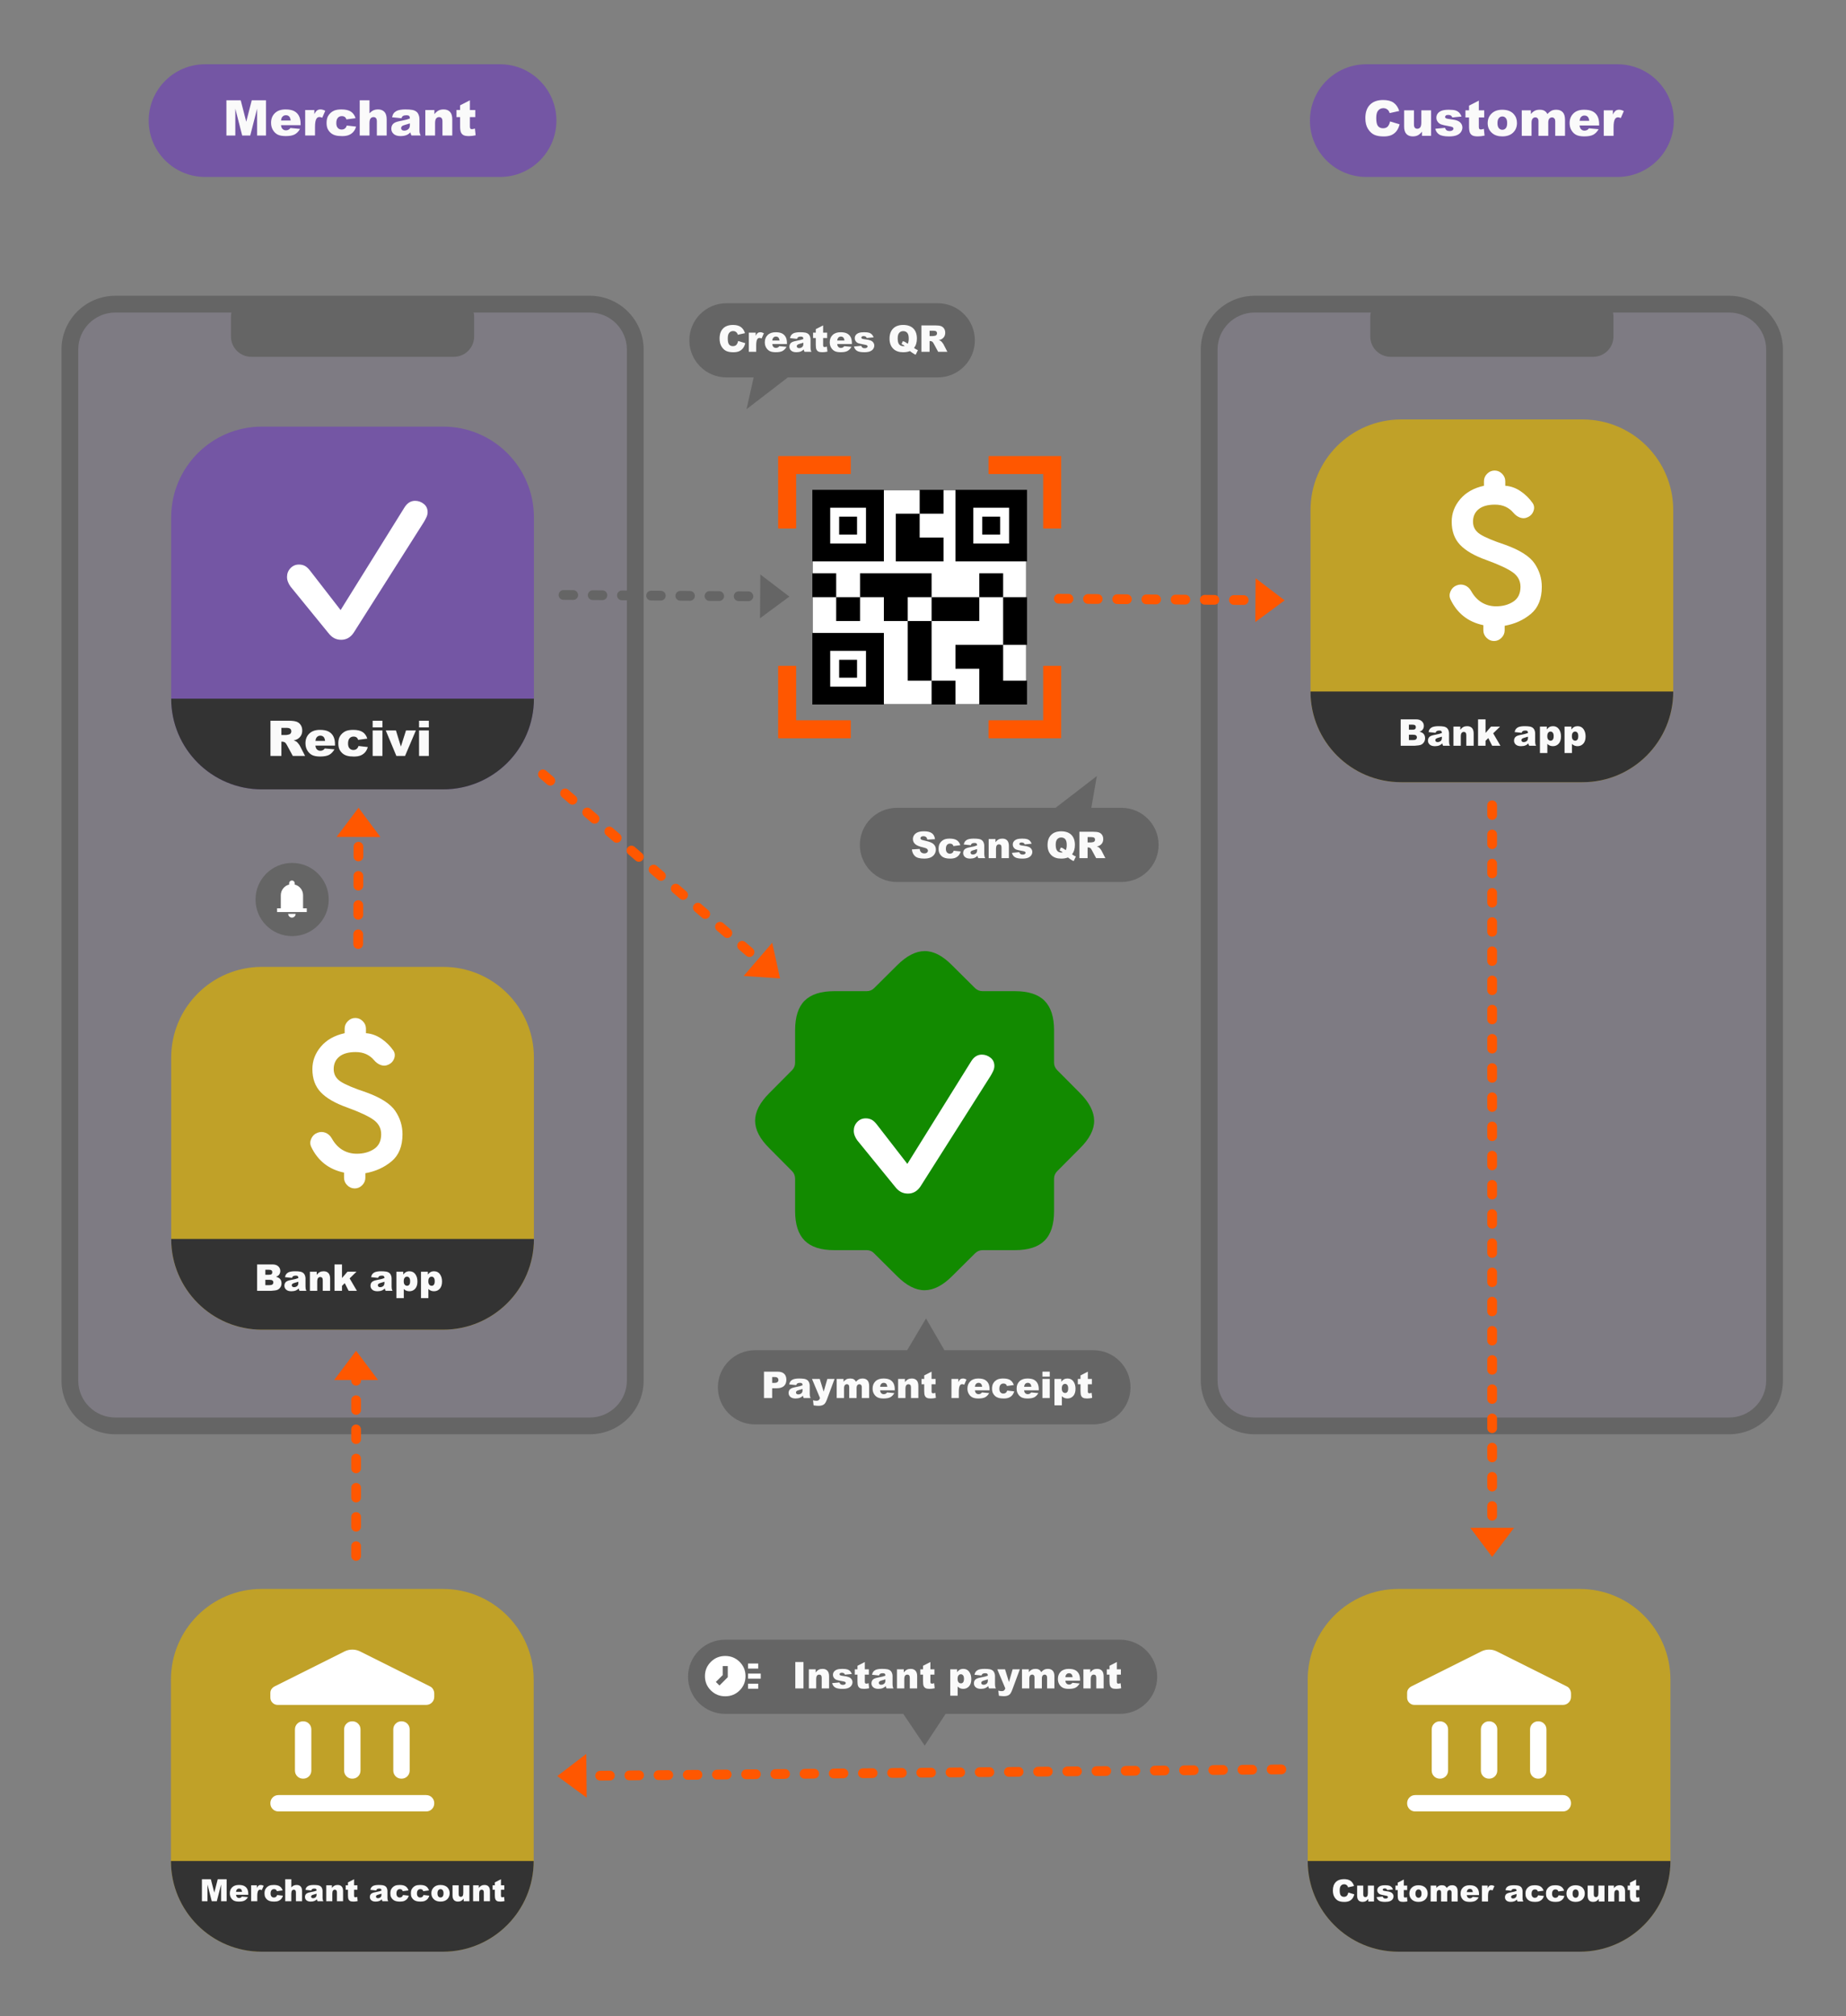 <svg xmlns="http://www.w3.org/2000/svg" xmlns:xlink="http://www.w3.org/1999/xlink" xmlns:serif="http://www.serif.com/" width="1802px" height="1968px" version="1.1" xml:space="preserve" style="fill-rule:evenodd;clip-rule:evenodd;stroke-linejoin:round;stroke-miterlimit:2;"><rect width="100%" height="100%" fill="#808080" stroke="none"/><rect id="How-EN" serif:id="How EN" x="-0" y="0" width="1801.89" height="1967.82" style="fill:none;"/><g><path d="M543.151,117.72c-0,30.355 -24.645,55 -55,55l-287.994,-0c-30.355,-0 -55,-24.645 -55,-55c0,-30.356 24.645,-55 55,-55l287.994,-0c30.355,-0 55,24.644 55,55Z" style="fill:#7456a4;"/><path d="M221.016,97.908l13.968,-0l5.391,20.906l5.367,-20.906l13.922,-0l-0,34.359l-8.672,0l0,-26.203l-6.726,26.203l-7.852,0l-6.703,-26.203l-0,26.203l-8.695,0l-0,-34.359Z" style="fill:#fafafa;fill-rule:nonzero;"/><path d="M293.437,122.189l-19.125,0c0.172,1.531 0.586,2.672 1.243,3.422c0.921,1.078 2.125,1.617 3.609,1.617c0.937,0 1.828,-0.234 2.672,-0.703c0.515,-0.297 1.07,-0.82 1.664,-1.57l9.398,0.867c-1.437,2.5 -3.172,4.293 -5.203,5.379c-2.031,1.086 -4.945,1.629 -8.742,1.629c-3.297,-0 -5.891,-0.465 -7.781,-1.395c-1.891,-0.929 -3.457,-2.406 -4.699,-4.429c-1.243,-2.024 -1.864,-4.403 -1.864,-7.137c0,-3.891 1.246,-7.039 3.739,-9.445c2.492,-2.407 5.933,-3.61 10.324,-3.61c3.562,0 6.375,0.539 8.437,1.617c2.063,1.079 3.633,2.641 4.711,4.688c1.078,2.047 1.617,4.711 1.617,7.992l0,1.078Zm-9.703,-4.57c-0.187,-1.844 -0.683,-3.164 -1.488,-3.961c-0.805,-0.797 -1.863,-1.195 -3.176,-1.195c-1.515,-0 -2.726,0.601 -3.633,1.804c-0.578,0.75 -0.945,1.868 -1.101,3.352l9.398,-0Z" style="fill:#fafafa;fill-rule:nonzero;"/><path d="M297.914,107.377l8.93,-0l-0,4.078c0.859,-1.766 1.746,-2.981 2.66,-3.645c0.914,-0.664 2.043,-0.996 3.387,-0.996c1.406,0 2.945,0.438 4.617,1.313l-2.953,6.797c-1.125,-0.469 -2.016,-0.704 -2.672,-0.704c-1.25,0 -2.219,0.516 -2.907,1.547c-0.984,1.453 -1.476,4.172 -1.476,8.157l-0,8.343l-9.586,0l-0,-24.89Z" style="fill:#fafafa;fill-rule:nonzero;"/><path d="M338.508,122.541l9.07,1.031c-0.5,1.891 -1.32,3.527 -2.461,4.91c-1.141,1.383 -2.598,2.457 -4.371,3.223c-1.773,0.765 -4.027,1.148 -6.762,1.148c-2.64,0 -4.84,-0.246 -6.597,-0.738c-1.758,-0.492 -3.27,-1.289 -4.536,-2.391c-1.265,-1.101 -2.257,-2.394 -2.976,-3.879c-0.719,-1.484 -1.078,-3.453 -1.078,-5.906c-0,-2.562 0.437,-4.695 1.312,-6.398c0.641,-1.25 1.516,-2.371 2.625,-3.364c1.11,-0.992 2.25,-1.73 3.422,-2.214c1.86,-0.766 4.242,-1.149 7.149,-1.149c4.062,0 7.16,0.727 9.293,2.18c2.132,1.453 3.628,3.578 4.488,6.375l-8.977,1.195c-0.281,-1.062 -0.793,-1.863 -1.535,-2.402c-0.742,-0.539 -1.738,-0.809 -2.988,-0.809c-1.578,0 -2.856,0.567 -3.832,1.699c-0.977,1.133 -1.465,2.848 -1.465,5.145c-0,2.047 0.484,3.602 1.453,4.664c0.969,1.063 2.203,1.594 3.703,1.594c1.25,-0 2.301,-0.32 3.153,-0.961c0.851,-0.641 1.488,-1.625 1.91,-2.953Z" style="fill:#fafafa;fill-rule:nonzero;"/><path d="M351.141,97.908l9.539,-0l-0,12.656c1.296,-1.344 2.586,-2.304 3.867,-2.883c1.281,-0.578 2.797,-0.867 4.547,-0.867c2.593,0 4.636,0.789 6.129,2.367c1.492,1.579 2.238,4 2.238,7.266l-0,15.82l-9.586,0l-0,-13.687c-0,-1.563 -0.289,-2.668 -0.867,-3.317c-0.578,-0.648 -1.391,-0.972 -2.438,-0.972c-1.156,-0 -2.094,0.437 -2.812,1.312c-0.719,0.875 -1.078,2.446 -1.078,4.711l-0,11.953l-9.539,0l-0,-34.359Z" style="fill:#fafafa;fill-rule:nonzero;"/><path d="M391.851,115.439l-9.117,-0.961c0.344,-1.593 0.84,-2.847 1.489,-3.761c0.648,-0.915 1.582,-1.707 2.8,-2.379c0.875,-0.485 2.078,-0.86 3.61,-1.125c1.531,-0.266 3.187,-0.399 4.968,-0.399c2.86,0 5.157,0.16 6.891,0.481c1.734,0.32 3.18,0.988 4.336,2.004c0.813,0.703 1.453,1.699 1.922,2.988c0.469,1.289 0.703,2.519 0.703,3.691l0,10.992c0,1.172 0.074,2.09 0.223,2.754c0.148,0.664 0.472,1.512 0.972,2.543l-8.953,0c-0.359,-0.64 -0.594,-1.129 -0.703,-1.465c-0.109,-0.335 -0.219,-0.863 -0.328,-1.582c-1.25,1.204 -2.492,2.063 -3.727,2.579c-1.687,0.687 -3.648,1.031 -5.882,1.031c-2.969,-0 -5.223,-0.688 -6.762,-2.063c-1.539,-1.375 -2.309,-3.07 -2.309,-5.086c0,-1.89 0.555,-3.445 1.664,-4.664c1.11,-1.218 3.157,-2.125 6.141,-2.718c3.578,-0.719 5.898,-1.223 6.961,-1.512c1.062,-0.289 2.187,-0.668 3.375,-1.137c-0,-1.172 -0.242,-1.992 -0.727,-2.461c-0.484,-0.469 -1.336,-0.703 -2.554,-0.703c-1.563,0 -2.735,0.25 -3.516,0.75c-0.609,0.391 -1.102,1.125 -1.477,2.203Zm8.274,5.016c-1.313,0.469 -2.68,0.883 -4.102,1.242c-1.937,0.516 -3.164,1.023 -3.679,1.523c-0.532,0.516 -0.797,1.102 -0.797,1.758c-0,0.75 0.261,1.364 0.785,1.84c0.523,0.477 1.293,0.715 2.309,0.715c1.062,-0 2.05,-0.258 2.964,-0.773c0.914,-0.516 1.563,-1.145 1.946,-1.887c0.382,-0.742 0.574,-1.707 0.574,-2.895l-0,-1.523Z" style="fill:#fafafa;fill-rule:nonzero;"/><path d="M415.172,107.377l8.883,-0l-0,4.054c1.328,-1.656 2.671,-2.839 4.031,-3.55c1.359,-0.711 3.015,-1.067 4.969,-1.067c2.64,0 4.707,0.785 6.199,2.356c1.492,1.57 2.238,3.996 2.238,7.277l0,15.82l-9.586,0l0,-13.687c0,-1.563 -0.289,-2.668 -0.867,-3.317c-0.578,-0.648 -1.391,-0.972 -2.438,-0.972c-1.156,-0 -2.093,0.437 -2.812,1.312c-0.719,0.875 -1.078,2.446 -1.078,4.711l-0,11.953l-9.539,0l-0,-24.89Z" style="fill:#fafafa;fill-rule:nonzero;"/><path d="M458.695,97.908l0,9.469l5.25,-0l0,6.961l-5.25,-0l0,8.836c0,1.062 0.102,1.765 0.305,2.109c0.312,0.531 0.859,0.797 1.641,0.797c0.703,-0 1.687,-0.203 2.953,-0.61l0.703,6.586c-2.36,0.516 -4.563,0.774 -6.61,0.774c-2.375,-0 -4.125,-0.305 -5.25,-0.914c-1.125,-0.61 -1.957,-1.535 -2.496,-2.778c-0.539,-1.242 -0.808,-3.253 -0.808,-6.035l-0,-8.765l-3.516,-0l0,-6.961l3.516,-0l-0,-4.571l9.562,-4.898Z" style="fill:#fafafa;fill-rule:nonzero;"/></g><g><path d="M1633.91,117.72c-0,30.355 -24.645,55 -55,55l-245.198,-0c-30.356,-0 -55,-24.645 -55,-55c-0,-30.356 24.644,-55 55,-55l245.198,-0c30.355,-0 55,24.644 55,55Z" style="fill:#7456a4;"/><path d="M1356.92,118.528l9.305,2.812c-0.625,2.61 -1.61,4.79 -2.954,6.54c-1.343,1.75 -3.011,3.07 -5.003,3.96c-1.993,0.891 -4.528,1.336 -7.606,1.336c-3.734,0 -6.785,-0.543 -9.152,-1.629c-2.367,-1.085 -4.41,-2.996 -6.129,-5.73c-1.719,-2.734 -2.578,-6.234 -2.578,-10.5c-0,-5.687 1.511,-10.059 4.535,-13.113c3.023,-3.055 7.301,-4.582 12.832,-4.582c4.328,-0 7.73,0.875 10.207,2.625c2.477,1.75 4.316,4.437 5.519,8.062l-9.375,2.086c-0.328,-1.047 -0.671,-1.812 -1.031,-2.297c-0.594,-0.812 -1.32,-1.437 -2.179,-1.875c-0.86,-0.437 -1.821,-0.656 -2.883,-0.656c-2.407,0 -4.25,0.969 -5.532,2.906c-0.968,1.438 -1.453,3.696 -1.453,6.774c0,3.812 0.578,6.425 1.735,7.84c1.156,1.414 2.781,2.121 4.875,2.121c2.031,-0 3.566,-0.571 4.605,-1.711c1.039,-1.141 1.793,-2.797 2.262,-4.969Z" style="fill:#fafafa;fill-rule:nonzero;"/><path d="M1396.98,132.567l-8.907,0l0,-4.031c-1.328,1.656 -2.668,2.836 -4.019,3.539c-1.352,0.703 -3.012,1.055 -4.981,1.055c-2.625,-0 -4.683,-0.786 -6.175,-2.356c-1.493,-1.57 -2.239,-3.988 -2.239,-7.254l0,-15.844l9.586,0l0,13.688c0,1.562 0.289,2.672 0.867,3.328c0.579,0.656 1.391,0.984 2.438,0.984c1.141,0 2.074,-0.437 2.801,-1.312c0.726,-0.875 1.09,-2.445 1.09,-4.711l-0,-11.977l9.539,0l-0,24.891Z" style="fill:#fafafa;fill-rule:nonzero;"/><path d="M1401.08,125.676l9.469,-0.89c0.391,1.125 0.937,1.929 1.641,2.414c0.703,0.484 1.64,0.726 2.812,0.726c1.281,0 2.273,-0.273 2.977,-0.82c0.546,-0.406 0.82,-0.914 0.82,-1.523c-0,-0.688 -0.359,-1.219 -1.078,-1.594c-0.516,-0.266 -1.883,-0.594 -4.102,-0.984c-3.312,-0.579 -5.613,-1.114 -6.902,-1.606c-1.289,-0.492 -2.375,-1.324 -3.258,-2.496c-0.883,-1.172 -1.324,-2.508 -1.324,-4.008c-0,-1.64 0.476,-3.055 1.43,-4.242c0.953,-1.188 2.265,-2.074 3.937,-2.66c1.672,-0.586 3.914,-0.879 6.727,-0.879c2.968,-0 5.16,0.226 6.574,0.68c1.414,0.453 2.594,1.156 3.539,2.109c0.945,0.953 1.73,2.242 2.355,3.867l-9.047,0.891c-0.234,-0.797 -0.625,-1.383 -1.171,-1.758c-0.75,-0.5 -1.657,-0.75 -2.719,-0.75c-1.078,-0 -1.863,0.191 -2.356,0.574c-0.492,0.383 -0.738,0.848 -0.738,1.395c0,0.609 0.313,1.07 0.938,1.383c0.625,0.312 1.984,0.593 4.078,0.843c3.172,0.36 5.531,0.86 7.078,1.5c1.547,0.641 2.73,1.555 3.551,2.742c0.82,1.188 1.23,2.493 1.23,3.915c0,1.437 -0.433,2.835 -1.301,4.195c-0.867,1.359 -2.234,2.441 -4.101,3.246c-1.867,0.805 -4.41,1.207 -7.629,1.207c-4.547,-0 -7.785,-0.648 -9.715,-1.945c-1.93,-1.297 -3.168,-3.141 -3.715,-5.532Z" style="fill:#fafafa;fill-rule:nonzero;"/><path d="M1443.59,98.208l-0,9.468l5.25,0l-0,6.961l-5.25,0l-0,8.836c-0,1.063 0.101,1.766 0.304,2.11c0.313,0.531 0.86,0.797 1.641,0.797c0.703,-0 1.688,-0.204 2.953,-0.61l0.703,6.586c-2.359,0.516 -4.562,0.774 -6.609,0.774c-2.375,-0 -4.125,-0.305 -5.25,-0.915c-1.125,-0.609 -1.957,-1.535 -2.496,-2.777c-0.539,-1.242 -0.809,-3.254 -0.809,-6.035l0,-8.766l-3.515,0l-0,-6.961l3.515,0l0,-4.57l9.563,-4.898Z" style="fill:#fafafa;fill-rule:nonzero;"/><path d="M1452.22,120.192c-0,-3.797 1.281,-6.926 3.844,-9.387c2.562,-2.461 6.023,-3.691 10.382,-3.691c4.985,-0 8.75,1.445 11.297,4.336c2.047,2.328 3.071,5.195 3.071,8.601c-0,3.829 -1.27,6.965 -3.809,9.411c-2.539,2.445 -6.051,3.668 -10.535,3.668c-4,-0 -7.235,-1.016 -9.703,-3.047c-3.032,-2.516 -4.547,-5.813 -4.547,-9.891Zm9.562,-0.023c0,2.218 0.45,3.859 1.348,4.921c0.898,1.063 2.027,1.594 3.387,1.594c1.375,0 2.504,-0.523 3.386,-1.57c0.883,-1.047 1.325,-2.727 1.325,-5.039c-0,-2.156 -0.446,-3.762 -1.336,-4.817c-0.891,-1.054 -1.993,-1.582 -3.305,-1.582c-1.391,0 -2.539,0.536 -3.445,1.606c-0.907,1.07 -1.36,2.699 -1.36,4.887Z" style="fill:#fafafa;fill-rule:nonzero;"/><path d="M1485.48,107.676l8.906,0l-0,3.633c1.281,-1.515 2.574,-2.594 3.879,-3.234c1.304,-0.641 2.879,-0.961 4.722,-0.961c1.985,-0 3.555,0.351 4.711,1.055c1.157,0.703 2.102,1.75 2.836,3.14c1.5,-1.625 2.867,-2.73 4.102,-3.316c1.234,-0.586 2.758,-0.879 4.57,-0.879c2.672,-0 4.758,0.793 6.258,2.379c1.5,1.586 2.25,4.066 2.25,7.441l-0,15.633l-9.563,0l0,-14.18c0,-1.125 -0.218,-1.961 -0.656,-2.507c-0.64,-0.86 -1.437,-1.29 -2.39,-1.29c-1.125,0 -2.032,0.407 -2.719,1.219c-0.688,0.813 -1.031,2.117 -1.031,3.914l-0,12.844l-9.563,0l0,-13.711c0,-1.094 -0.062,-1.836 -0.187,-2.226c-0.204,-0.625 -0.555,-1.129 -1.055,-1.512c-0.5,-0.383 -1.086,-0.574 -1.758,-0.574c-1.094,-0 -1.992,0.414 -2.695,1.242c-0.703,0.828 -1.055,2.187 -1.055,4.078l0,12.703l-9.562,0l-0,-24.891Z" style="fill:#fafafa;fill-rule:nonzero;"/><path d="M1561.04,122.489l-19.125,-0c0.172,1.531 0.586,2.672 1.242,3.422c0.922,1.078 2.125,1.617 3.61,1.617c0.937,-0 1.828,-0.234 2.672,-0.703c0.515,-0.297 1.07,-0.82 1.664,-1.57l9.398,0.867c-1.437,2.5 -3.172,4.293 -5.203,5.379c-2.031,1.086 -4.945,1.629 -8.742,1.629c-3.297,-0 -5.891,-0.465 -7.782,-1.395c-1.89,-0.93 -3.457,-2.406 -4.699,-4.43c-1.242,-2.023 -1.863,-4.402 -1.863,-7.136c-0,-3.891 1.246,-7.039 3.738,-9.446c2.492,-2.406 5.934,-3.609 10.324,-3.609c3.563,-0 6.375,0.539 8.438,1.617c2.062,1.078 3.633,2.641 4.711,4.688c1.078,2.046 1.617,4.711 1.617,7.992l0,1.078Zm-9.703,-4.57c-0.188,-1.844 -0.684,-3.164 -1.488,-3.961c-0.805,-0.797 -1.864,-1.196 -3.176,-1.196c-1.516,0 -2.727,0.602 -3.633,1.805c-0.578,0.75 -0.945,1.867 -1.101,3.352l9.398,-0Z" style="fill:#fafafa;fill-rule:nonzero;"/><path d="M1565.52,107.676l8.929,0l0,4.079c0.86,-1.766 1.746,-2.981 2.661,-3.645c0.914,-0.664 2.042,-0.996 3.386,-0.996c1.406,-0 2.946,0.437 4.617,1.312l-2.953,6.797c-1.125,-0.468 -2.015,-0.703 -2.672,-0.703c-1.25,0 -2.218,0.516 -2.906,1.547c-0.984,1.453 -1.476,4.172 -1.476,8.156l-0,8.344l-9.586,0l-0,-24.891Z" style="fill:#fafafa;fill-rule:nonzero;"/></g><g><path d="M628.294,341.212l0,1006.24c0,28.98 -23.528,52.509 -52.509,52.509l-463.262,0c-28.98,0 -52.509,-23.529 -52.509,-52.509l-0,-1006.24c-0,-28.98 23.529,-52.509 52.509,-52.509l463.262,0c28.981,0 52.509,23.529 52.509,52.509Zm-402.379,-36.125l-113.392,-0c-19.938,-0 -36.126,16.187 -36.126,36.125l0,1006.24c0,19.938 16.188,36.126 36.126,36.126l463.262,-0c19.938,-0 36.126,-16.188 36.126,-36.126l-0,-1006.24c-0,-19.938 -16.188,-36.125 -36.126,-36.125l-113.392,-0c0.298,1.365 0.456,2.782 0.456,4.236l-0,19.175c-0,10.921 -8.867,19.787 -19.788,19.787l-197.814,0c-10.921,0 -19.787,-8.866 -19.787,-19.787l-0,-19.175c-0,-1.454 0.157,-2.871 0.455,-4.236Z" style="fill:#656565;"/><path d="M225.915,305.087l-113.392,-0c-19.938,-0 -36.126,16.187 -36.126,36.125l0,1006.24c0,19.938 16.188,36.126 36.126,36.126l463.262,-0c19.938,-0 36.126,-16.188 36.126,-36.126l-0,-1006.24c-0,-19.938 -16.188,-36.125 -36.126,-36.125l-113.392,-0c0.298,1.365 0.456,2.782 0.456,4.236l-0,19.175c-0,10.921 -8.867,19.787 -19.788,19.787l-197.814,0c-10.921,0 -19.787,-8.866 -19.787,-19.787l-0,-19.175c-0,-1.454 0.157,-2.871 0.455,-4.236Z" style="fill:#7456a4;fill-opacity:0.1;"/></g><g id="_3" serif:id="3"><path d="M814.331,1220.25l31.616,0c2.914,0 5.342,1.02 7.285,3.06l22.437,22.291c9.227,9.228 18.212,13.817 26.954,13.768c8.741,-0.048 17.677,-4.638 26.808,-13.768l22.437,-22.291c2.039,-2.04 4.516,-3.06 7.43,-3.06l31.47,0c13.016,0 22.632,-3.084 28.848,-9.252c6.217,-6.167 9.325,-15.807 9.325,-28.92l-0,-31.47c-0,-2.914 1.02,-5.391 3.059,-7.431l22.292,-22.437c9.227,-9.13 13.817,-18.066 13.768,-26.808c-0.049,-8.742 -4.638,-17.726 -13.768,-26.954l-22.292,-22.437c-2.039,-2.04 -3.059,-4.468 -3.059,-7.285l-0,-31.616c-0,-12.918 -3.084,-22.51 -9.252,-28.774c-6.168,-6.265 -15.808,-9.398 -28.921,-9.398l-31.47,0c-2.914,0 -5.391,-0.971 -7.43,-2.914l-22.437,-22.291c-9.131,-9.325 -18.067,-13.963 -26.808,-13.914c-8.742,0.049 -17.727,4.686 -26.954,13.914l-22.437,22.291c-1.943,1.943 -4.371,2.914 -7.285,2.914l-31.616,0c-13.015,0 -22.631,3.084 -28.848,9.252c-6.216,6.168 -9.324,15.808 -9.324,28.92l-0,31.616c-0,2.817 -0.972,5.245 -2.914,7.285l-22.292,22.437c-9.227,9.228 -13.841,18.212 -13.841,26.954c0,8.742 4.614,17.678 13.841,26.808l22.292,22.437c1.942,2.04 2.914,4.517 2.914,7.431l-0,31.47c-0,13.015 3.108,22.631 9.324,28.848c6.217,6.216 15.833,9.324 28.848,9.324Z" style="fill:#128a00;"/><path d="M886.305,1165.04c-2.526,-0 -4.808,-0.535 -6.848,-1.603c-2.04,-1.069 -4.031,-2.865 -5.974,-5.391l-36.569,-44.874c-1.069,-1.457 -1.918,-2.987 -2.55,-4.59c-0.631,-1.602 -0.947,-3.229 -0.947,-4.88c0,-3.303 1.117,-6.144 3.351,-8.524c2.234,-2.379 5.002,-3.569 8.305,-3.569c2.137,-0 4.055,0.437 5.755,1.311c1.7,0.874 3.472,2.526 5.318,4.954l29.576,38.172l62.212,-99.947c2.72,-4.468 6.216,-6.702 10.49,-6.702c3.108,-0 5.925,0.995 8.45,2.987c2.526,1.991 3.788,4.686 3.788,8.086c0,1.651 -0.388,3.302 -1.165,4.953c-0.777,1.652 -1.603,3.206 -2.477,4.663l-68.477,107.96c-1.554,2.331 -3.351,4.08 -5.391,5.245c-2.039,1.166 -4.322,1.749 -6.847,1.749Z" style="fill:#fff;"/></g><g><path d="M1740.45,341.212l0,1006.24c0,28.98 -23.529,52.509 -52.509,52.509l-463.262,0c-28.981,0 -52.509,-23.529 -52.509,-52.509l-0,-1006.24c-0,-28.98 23.528,-52.509 52.509,-52.509l463.262,0c28.98,0 52.509,23.529 52.509,52.509Zm-402.379,-36.125l-113.392,-0c-19.938,-0 -36.126,16.187 -36.126,36.125l0,1006.24c0,19.938 16.188,36.126 36.126,36.126l463.262,-0c19.938,-0 36.125,-16.188 36.125,-36.126l0,-1006.24c0,-19.938 -16.187,-36.125 -36.125,-36.125l-113.392,-0c0.298,1.365 0.455,2.782 0.455,4.236l0,19.175c0,10.921 -8.866,19.787 -19.787,19.787l-197.814,0c-10.921,0 -19.788,-8.866 -19.788,-19.787l0,-19.175c0,-1.454 0.157,-2.871 0.456,-4.236Z" style="fill:#656565;"/><path d="M1338.08,305.087l-113.392,-0c-19.938,-0 -36.126,16.187 -36.126,36.125l0,1006.24c0,19.938 16.188,36.126 36.126,36.126l463.262,-0c19.938,-0 36.125,-16.188 36.125,-36.126l0,-1006.24c0,-19.938 -16.187,-36.125 -36.125,-36.125l-113.392,-0c0.298,1.365 0.455,2.782 0.455,4.236l0,19.175c0,10.921 -8.866,19.787 -19.787,19.787l-197.814,0c-10.921,0 -19.788,-8.866 -19.788,-19.787l0,-19.175c0,-1.454 0.157,-2.871 0.456,-4.236Z" style="fill:#7456a4;fill-opacity:0.1;"/></g><g><path d="M1633.35,497.937l-0,177.04c-0,48.855 -39.665,88.52 -88.52,88.52l-177.04,-0c-48.856,-0 -88.52,-39.665 -88.52,-88.52l-0,-177.04c-0,-48.855 39.664,-88.52 88.52,-88.52l177.04,0c48.855,0 88.52,39.665 88.52,88.52Z" style="fill:#c0a128;"/><path d="M1633.35,674.977c-0,48.855 -39.665,88.52 -88.52,88.52l-177.04,-0c-48.856,-0 -88.52,-39.665 -88.52,-88.52l354.08,-0Z" style="fill:#333;"/><path d="M1367.29,702.134l14.907,0c2.484,0 4.391,0.615 5.721,1.846c1.33,1.23 1.995,2.754 1.995,4.57c0,1.524 -0.474,2.83 -1.423,3.92c-0.633,0.727 -1.559,1.301 -2.778,1.723c1.852,0.445 3.214,1.21 4.087,2.294c0.873,1.084 1.31,2.446 1.31,4.087c-0,1.336 -0.311,2.537 -0.932,3.603c-0.621,1.067 -1.471,1.91 -2.549,2.531c-0.668,0.387 -1.676,0.668 -3.023,0.844c-1.793,0.235 -2.983,0.352 -3.569,0.352l-13.746,-0l0,-25.77Zm8.034,10.108l3.462,-0c1.243,-0 2.107,-0.214 2.593,-0.642c0.487,-0.428 0.73,-1.046 0.73,-1.854c-0,-0.75 -0.243,-1.336 -0.73,-1.758c-0.486,-0.422 -1.333,-0.633 -2.54,-0.633l-3.515,-0l-0,4.887Zm-0,10.125l4.06,-0c1.371,-0 2.338,-0.244 2.9,-0.73c0.563,-0.486 0.844,-1.14 0.844,-1.96c0,-0.762 -0.278,-1.374 -0.835,-1.837c-0.556,-0.463 -1.532,-0.694 -2.927,-0.694l-4.042,-0l-0,5.221Z" style="fill:#fafafa;fill-rule:nonzero;"/><path d="M1401.32,715.283l-6.838,-0.721c0.257,-1.195 0.63,-2.136 1.116,-2.821c0.486,-0.686 1.186,-1.281 2.1,-1.785c0.657,-0.363 1.559,-0.644 2.708,-0.843c1.148,-0.199 2.39,-0.299 3.726,-0.299c2.145,-0 3.867,0.12 5.168,0.36c1.301,0.24 2.385,0.741 3.252,1.503c0.609,0.528 1.09,1.275 1.441,2.241c0.352,0.967 0.528,1.89 0.528,2.769l-0,8.244c-0,0.879 0.055,1.567 0.167,2.066c0.111,0.498 0.354,1.133 0.729,1.907l-6.715,-0c-0.269,-0.481 -0.445,-0.847 -0.527,-1.099c-0.082,-0.252 -0.164,-0.647 -0.246,-1.186c-0.938,0.902 -1.869,1.546 -2.795,1.933c-1.266,0.516 -2.736,0.774 -4.412,0.774c-2.227,-0 -3.917,-0.516 -5.071,-1.547c-1.155,-1.032 -1.732,-2.303 -1.732,-3.815c0,-1.418 0.416,-2.584 1.248,-3.498c0.832,-0.914 2.367,-1.594 4.606,-2.039c2.683,-0.539 4.424,-0.917 5.22,-1.134c0.797,-0.216 1.641,-0.501 2.532,-0.852c-0,-0.879 -0.182,-1.494 -0.545,-1.846c-0.364,-0.351 -1.002,-0.527 -1.916,-0.527c-1.172,-0 -2.051,0.187 -2.637,0.562c-0.457,0.293 -0.826,0.844 -1.107,1.653Zm6.205,3.761c-0.985,0.352 -2.01,0.662 -3.077,0.932c-1.453,0.387 -2.373,0.768 -2.759,1.143c-0.399,0.386 -0.598,0.826 -0.598,1.318c0,0.562 0.196,1.022 0.589,1.38c0.392,0.357 0.97,0.536 1.731,0.536c0.797,-0 1.538,-0.193 2.224,-0.58c0.686,-0.387 1.172,-0.859 1.459,-1.415c0.287,-0.557 0.431,-1.28 0.431,-2.171l-0,-1.143Z" style="fill:#fafafa;fill-rule:nonzero;"/><path d="M1418.81,709.236l6.662,-0l-0,3.041c0.996,-1.242 2.004,-2.13 3.023,-2.663c1.02,-0.534 2.262,-0.8 3.727,-0.8c1.98,-0 3.53,0.589 4.649,1.766c1.119,1.178 1.679,2.998 1.679,5.459l0,11.865l-7.189,-0l-0,-10.266c-0,-1.172 -0.217,-2.001 -0.651,-2.487c-0.433,-0.487 -1.043,-0.73 -1.828,-0.73c-0.867,0 -1.57,0.328 -2.109,0.985c-0.539,0.656 -0.809,1.834 -0.809,3.533l0,8.965l-7.154,-0l-0,-18.668Z" style="fill:#fafafa;fill-rule:nonzero;"/><path d="M1442.82,702.134l7.312,0l0,13.289l5.344,-6.187l8.806,-0l-6.697,6.539l7.084,12.129l-8.068,-0l-3.78,-7.489l-2.689,2.637l0,4.852l-7.312,-0l-0,-25.77Z" style="fill:#fafafa;fill-rule:nonzero;"/><path d="M1485.36,715.283l-6.838,-0.721c0.258,-1.195 0.63,-2.136 1.116,-2.821c0.486,-0.686 1.186,-1.281 2.1,-1.785c0.657,-0.363 1.559,-0.644 2.708,-0.843c1.148,-0.199 2.39,-0.299 3.726,-0.299c2.145,-0 3.867,0.12 5.168,0.36c1.301,0.24 2.385,0.741 3.252,1.503c0.609,0.528 1.09,1.275 1.441,2.241c0.352,0.967 0.528,1.89 0.528,2.769l-0,8.244c-0,0.879 0.055,1.567 0.167,2.066c0.111,0.498 0.354,1.133 0.729,1.907l-6.715,-0c-0.269,-0.481 -0.445,-0.847 -0.527,-1.099c-0.082,-0.252 -0.164,-0.647 -0.246,-1.186c-0.938,0.902 -1.869,1.546 -2.795,1.933c-1.266,0.516 -2.736,0.774 -4.412,0.774c-2.227,-0 -3.917,-0.516 -5.071,-1.547c-1.155,-1.032 -1.732,-2.303 -1.732,-3.815c0,-1.418 0.416,-2.584 1.248,-3.498c0.832,-0.914 2.367,-1.594 4.606,-2.039c2.683,-0.539 4.424,-0.917 5.22,-1.134c0.797,-0.216 1.641,-0.501 2.532,-0.852c-0,-0.879 -0.182,-1.494 -0.545,-1.846c-0.364,-0.351 -1.002,-0.527 -1.916,-0.527c-1.172,-0 -2.051,0.187 -2.637,0.562c-0.457,0.293 -0.826,0.844 -1.107,1.653Zm6.205,3.761c-0.985,0.352 -2.01,0.662 -3.077,0.932c-1.453,0.387 -2.373,0.768 -2.759,1.143c-0.399,0.386 -0.598,0.826 -0.598,1.318c0,0.562 0.196,1.022 0.589,1.38c0.393,0.357 0.97,0.536 1.731,0.536c0.797,-0 1.538,-0.193 2.224,-0.58c0.686,-0.387 1.172,-0.859 1.459,-1.415c0.287,-0.557 0.431,-1.28 0.431,-2.171l-0,-1.143Z" style="fill:#fafafa;fill-rule:nonzero;"/><path d="M1503.24,735.005l-0,-25.769l6.697,-0l-0,2.76c0.926,-1.161 1.775,-1.946 2.549,-2.356c1.043,-0.551 2.197,-0.826 3.463,-0.826c2.496,-0 4.426,0.955 5.792,2.865c1.365,1.91 2.047,4.272 2.047,7.084c0,3.106 -0.744,5.476 -2.232,7.11c-1.488,1.635 -3.369,2.453 -5.643,2.453c-1.101,-0 -2.106,-0.188 -3.014,-0.563c-0.908,-0.375 -1.72,-0.932 -2.435,-1.67l0,8.912l-7.224,0Zm7.171,-16.383c0,1.477 0.311,2.573 0.932,3.288c0.621,0.714 1.406,1.072 2.356,1.072c0.832,-0 1.529,-0.343 2.091,-1.028c0.563,-0.686 0.844,-1.849 0.844,-3.49c0,-1.511 -0.293,-2.622 -0.879,-3.331c-0.586,-0.709 -1.301,-1.063 -2.144,-1.063c-0.914,-0 -1.676,0.357 -2.286,1.072c-0.609,0.715 -0.914,1.875 -0.914,3.48Z" style="fill:#fafafa;fill-rule:nonzero;"/><path d="M1527.25,735.005l0,-25.769l6.698,-0l-0,2.76c0.925,-1.161 1.775,-1.946 2.548,-2.356c1.043,-0.551 2.198,-0.826 3.463,-0.826c2.496,-0 4.427,0.955 5.792,2.865c1.365,1.91 2.048,4.272 2.048,7.084c0,3.106 -0.744,5.476 -2.232,7.11c-1.489,1.635 -3.369,2.453 -5.643,2.453c-1.101,-0 -2.106,-0.188 -3.015,-0.563c-0.908,-0.375 -1.719,-0.932 -2.434,-1.67l-0,8.912l-7.225,0Zm7.172,-16.383c0,1.477 0.311,2.573 0.932,3.288c0.621,0.714 1.406,1.072 2.355,1.072c0.832,-0 1.53,-0.343 2.092,-1.028c0.563,-0.686 0.844,-1.849 0.844,-3.49c-0,-1.511 -0.293,-2.622 -0.879,-3.331c-0.586,-0.709 -1.301,-1.063 -2.145,-1.063c-0.914,-0 -1.675,0.357 -2.285,1.072c-0.609,0.715 -0.914,1.875 -0.914,3.48Z" style="fill:#fafafa;fill-rule:nonzero;"/><path d="M1458.4,625.69c2.774,0 5.2,-1.04 7.28,-3.12c2.08,-2.08 3.12,-4.507 3.12,-7.28l0,-4.457c9.905,-1.783 18.424,-5.646 25.555,-11.589c7.132,-5.943 10.697,-14.758 10.697,-26.446c0,-8.32 -2.377,-15.947 -7.131,-22.88c-4.754,-6.934 -14.263,-12.976 -28.526,-18.126c-11.886,-3.962 -20.107,-7.429 -24.664,-10.4c-4.556,-2.972 -6.834,-7.033 -6.834,-12.184c0,-5.15 1.833,-9.211 5.497,-12.183c3.665,-2.971 8.964,-4.457 15.898,-4.457c3.962,0 7.428,0.694 10.4,2.08c2.971,1.387 5.448,3.269 7.429,5.646c1.981,2.377 4.209,4.012 6.685,4.903c2.477,0.891 4.804,0.842 6.983,-0.149c2.972,-1.188 5.002,-3.219 6.092,-6.091c1.089,-2.873 0.842,-5.497 -0.743,-7.875c-3.17,-4.556 -7.082,-8.419 -11.737,-11.588c-4.656,-3.17 -9.658,-4.953 -15.006,-5.349l-0,-4.457c-0,-2.773 -1.04,-5.2 -3.12,-7.28c-2.08,-2.08 -4.507,-3.12 -7.28,-3.12c-2.774,-0 -5.201,1.04 -7.281,3.12c-2.08,2.08 -3.12,4.507 -3.12,7.28l0,4.457c-9.905,2.179 -17.63,6.537 -23.177,13.075c-5.547,6.537 -8.32,13.866 -8.32,21.988c-0,9.311 2.724,16.839 8.171,22.584c5.448,5.745 14.016,10.697 25.704,14.857c12.48,4.556 21.147,8.617 26,12.183c4.853,3.566 7.28,8.221 7.28,13.966c0,6.537 -2.328,11.341 -6.983,14.412c-4.655,3.07 -10.251,4.605 -16.789,4.605c-5.15,0 -9.806,-1.238 -13.966,-3.714c-4.16,-2.476 -7.626,-6.19 -10.4,-11.143c-1.585,-2.773 -3.665,-4.655 -6.24,-5.646c-2.575,-0.99 -5.15,-0.99 -7.726,0c-2.773,0.991 -4.804,2.873 -6.091,5.646c-1.288,2.773 -1.337,5.448 -0.149,8.023c3.17,6.735 7.429,12.233 12.778,16.492c5.348,4.259 11.786,7.181 19.314,8.766l0,5.051c0,2.773 1.04,5.2 3.12,7.28c2.08,2.08 4.507,3.12 7.28,3.12Z" style="fill:#fff;"/></g><g><path d="M1630.62,1639.46l0,177.04c0,48.855 -39.664,88.52 -88.52,88.52l-177.039,-0c-48.856,-0 -88.52,-39.665 -88.52,-88.52l-0,-177.04c-0,-48.856 39.664,-88.52 88.52,-88.52l177.039,-0c48.856,-0 88.52,39.664 88.52,88.52Z" style="fill:#c0a128;"/><path d="M1630.62,1816.5c0,48.855 -39.664,88.52 -88.52,88.52l-177.039,-0c-48.856,-0 -88.52,-39.665 -88.52,-88.52l354.079,-0Z" style="fill:#333;"/><path d="M1316.19,1847.28l5.815,1.757c-0.39,1.631 -1.005,2.994 -1.845,4.087c-0.84,1.094 -1.883,1.919 -3.128,2.476c-1.245,0.557 -2.829,0.835 -4.753,0.835c-2.334,-0 -4.241,-0.339 -5.72,-1.018c-1.48,-0.679 -2.757,-1.873 -3.831,-3.582c-1.074,-1.709 -1.611,-3.896 -1.611,-6.562c-0,-3.555 0.945,-6.287 2.834,-8.196c1.89,-1.909 4.563,-2.864 8.02,-2.864c2.705,0 4.832,0.547 6.38,1.641c1.547,1.094 2.697,2.773 3.449,5.039l-5.859,1.304c-0.205,-0.655 -0.42,-1.133 -0.645,-1.436c-0.371,-0.508 -0.825,-0.898 -1.362,-1.172c-0.537,-0.273 -1.138,-0.41 -1.802,-0.41c-1.504,0 -2.656,0.606 -3.457,1.816c-0.605,0.899 -0.908,2.31 -0.908,4.234c0,2.383 0.361,4.016 1.084,4.9c0.723,0.884 1.738,1.325 3.047,1.325c1.269,0 2.229,-0.356 2.878,-1.069c0.65,-0.713 1.121,-1.748 1.414,-3.105Z" style="fill:#fafafa;fill-rule:nonzero;"/><path d="M1341.23,1856.05l-5.566,0l-0,-2.519c-0.83,1.035 -1.668,1.772 -2.512,2.211c-0.845,0.44 -1.883,0.66 -3.113,0.66c-1.641,-0 -2.928,-0.491 -3.86,-1.473c-0.933,-0.981 -1.399,-2.492 -1.399,-4.533l-0,-9.903l5.991,0l0,8.555c0,0.977 0.181,1.67 0.542,2.08c0.361,0.41 0.869,0.615 1.524,0.615c0.712,0 1.296,-0.273 1.75,-0.82c0.454,-0.547 0.681,-1.528 0.681,-2.944l0,-7.486l5.962,0l0,15.557Z" style="fill:#fafafa;fill-rule:nonzero;"/><path d="M1343.79,1851.74l5.918,-0.556c0.244,0.703 0.585,1.206 1.025,1.509c0.439,0.302 1.025,0.454 1.758,0.454c0.801,-0 1.421,-0.171 1.86,-0.513c0.342,-0.254 0.513,-0.571 0.513,-0.952c-0,-0.43 -0.225,-0.762 -0.674,-0.996c-0.322,-0.166 -1.177,-0.371 -2.563,-0.616c-2.071,-0.361 -3.509,-0.695 -4.314,-1.003c-0.806,-0.308 -1.485,-0.828 -2.037,-1.56c-0.551,-0.732 -0.827,-1.567 -0.827,-2.505c-0,-1.025 0.298,-1.909 0.893,-2.651c0.596,-0.742 1.416,-1.297 2.461,-1.663c1.045,-0.366 2.447,-0.549 4.204,-0.549c1.856,-0 3.225,0.141 4.109,0.425c0.884,0.283 1.621,0.722 2.212,1.318c0.591,0.596 1.082,1.401 1.472,2.417l-5.654,0.557c-0.146,-0.498 -0.391,-0.865 -0.732,-1.099c-0.469,-0.313 -1.036,-0.469 -1.7,-0.469c-0.673,0 -1.164,0.12 -1.472,0.359c-0.307,0.239 -0.461,0.53 -0.461,0.872c-0,0.381 0.195,0.669 0.586,0.864c0.39,0.195 1.24,0.371 2.549,0.527c1.982,0.225 3.457,0.537 4.423,0.938c0.967,0.4 1.707,0.971 2.22,1.714c0.512,0.742 0.769,1.557 0.769,2.446c-0,0.898 -0.271,1.772 -0.813,2.622c-0.542,0.85 -1.397,1.526 -2.564,2.029c-1.167,0.503 -2.756,0.754 -4.768,0.754c-2.842,0 -4.866,-0.405 -6.072,-1.216c-1.206,-0.81 -1.98,-1.962 -2.321,-3.457Z" style="fill:#fafafa;fill-rule:nonzero;"/><path d="M1370.37,1834.58l-0,5.918l3.281,0l0,4.351l-3.281,-0l-0,5.522c-0,0.665 0.063,1.104 0.19,1.319c0.196,0.332 0.537,0.498 1.026,0.498c0.439,-0 1.054,-0.127 1.845,-0.381l0.44,4.116c-1.475,0.322 -2.852,0.484 -4.131,0.484c-1.484,-0 -2.578,-0.191 -3.281,-0.572c-0.703,-0.381 -1.223,-0.959 -1.56,-1.736c-0.337,-0.776 -0.506,-2.033 -0.506,-3.772l0,-5.478l-2.197,-0l0,-4.351l2.197,0l0,-2.856l5.977,-3.062Z" style="fill:#fafafa;fill-rule:nonzero;"/><path d="M1375.76,1848.32c0,-2.373 0.801,-4.329 2.403,-5.867c1.601,-1.538 3.764,-2.307 6.489,-2.307c3.115,-0 5.469,0.903 7.061,2.71c1.279,1.455 1.919,3.247 1.919,5.376c-0,2.392 -0.794,4.353 -2.381,5.881c-1.587,1.528 -3.782,2.293 -6.584,2.293c-2.5,-0 -4.522,-0.635 -6.065,-1.905c-1.894,-1.572 -2.842,-3.633 -2.842,-6.181Zm5.977,-0.015c0,1.387 0.281,2.412 0.842,3.076c0.562,0.664 1.267,0.996 2.117,0.996c0.859,0 1.565,-0.327 2.117,-0.981c0.551,-0.654 0.827,-1.704 0.827,-3.15c0,-1.347 -0.278,-2.351 -0.835,-3.01c-0.556,-0.659 -1.245,-0.989 -2.065,-0.989c-0.869,0 -1.587,0.335 -2.153,1.004c-0.567,0.669 -0.85,1.687 -0.85,3.054Z" style="fill:#fafafa;fill-rule:nonzero;"/><path d="M1396.54,1840.49l5.566,0l0,2.271c0.801,-0.947 1.609,-1.621 2.424,-2.022c0.816,-0.4 1.8,-0.6 2.952,-0.6c1.24,-0 2.222,0.22 2.944,0.659c0.723,0.439 1.314,1.094 1.773,1.963c0.937,-1.016 1.792,-1.707 2.563,-2.073c0.772,-0.366 1.724,-0.549 2.857,-0.549c1.67,-0 2.973,0.495 3.911,1.487c0.937,0.991 1.406,2.541 1.406,4.651l0,9.77l-5.976,0l-0,-8.862c-0,-0.703 -0.137,-1.226 -0.411,-1.568c-0.4,-0.537 -0.898,-0.805 -1.494,-0.805c-0.703,-0 -1.269,0.254 -1.699,0.761c-0.43,0.508 -0.645,1.324 -0.645,2.447l0,8.027l-5.976,0l-0,-8.569c-0,-0.684 -0.039,-1.148 -0.117,-1.392c-0.127,-0.391 -0.347,-0.705 -0.659,-0.945c-0.313,-0.239 -0.679,-0.359 -1.099,-0.359c-0.684,0 -1.245,0.259 -1.685,0.777c-0.439,0.517 -0.659,1.367 -0.659,2.549l0,7.939l-5.976,0l-0,-15.557Z" style="fill:#fafafa;fill-rule:nonzero;"/><path d="M1443.77,1849.75l-11.953,0c0.107,0.957 0.366,1.67 0.776,2.139c0.577,0.674 1.329,1.011 2.256,1.011c0.586,-0 1.143,-0.147 1.67,-0.44c0.322,-0.185 0.669,-0.513 1.04,-0.981l5.874,0.542c-0.898,1.562 -1.982,2.683 -3.252,3.362c-1.269,0.678 -3.091,1.018 -5.464,1.018c-2.06,-0 -3.681,-0.291 -4.863,-0.872c-1.181,-0.581 -2.16,-1.504 -2.937,-2.769c-0.776,-1.264 -1.164,-2.751 -1.164,-4.46c-0,-2.432 0.778,-4.399 2.336,-5.903c1.558,-1.504 3.709,-2.256 6.453,-2.256c2.226,-0 3.984,0.337 5.273,1.011c1.289,0.673 2.271,1.65 2.944,2.929c0.674,1.28 1.011,2.945 1.011,4.995l0,0.674Zm-6.064,-2.856c-0.117,-1.153 -0.428,-1.978 -0.93,-2.476c-0.503,-0.498 -1.165,-0.747 -1.985,-0.747c-0.948,0 -1.704,0.376 -2.271,1.128c-0.361,0.469 -0.591,1.167 -0.688,2.095l5.874,-0Z" style="fill:#fafafa;fill-rule:nonzero;"/><path d="M1446.57,1840.49l5.581,0l0,2.549c0.537,-1.103 1.091,-1.863 1.663,-2.278c0.571,-0.415 1.277,-0.622 2.116,-0.622c0.879,-0 1.841,0.273 2.886,0.82l-1.846,4.248c-0.703,-0.293 -1.259,-0.439 -1.67,-0.439c-0.781,-0 -1.386,0.322 -1.816,0.967c-0.615,0.908 -0.923,2.607 -0.923,5.097l0,5.215l-5.991,0l0,-15.557Z" style="fill:#fafafa;fill-rule:nonzero;"/><path d="M1475.26,1845.53l-5.698,-0.6c0.215,-0.996 0.525,-1.78 0.93,-2.351c0.406,-0.571 0.989,-1.067 1.751,-1.487c0.547,-0.303 1.299,-0.537 2.256,-0.703c0.957,-0.166 1.992,-0.249 3.105,-0.249c1.787,-0 3.223,0.1 4.307,0.3c1.084,0.2 1.987,0.618 2.71,1.253c0.507,0.439 0.908,1.062 1.201,1.867c0.293,0.806 0.439,1.575 0.439,2.307l0,6.87c0,0.733 0.047,1.307 0.139,1.722c0.093,0.415 0.296,0.945 0.608,1.589l-5.595,0c-0.225,-0.4 -0.371,-0.706 -0.44,-0.915c-0.068,-0.21 -0.137,-0.54 -0.205,-0.989c-0.781,0.752 -1.557,1.289 -2.329,1.611c-1.055,0.43 -2.28,0.645 -3.677,0.645c-1.855,-0 -3.264,-0.43 -4.226,-1.289c-0.962,-0.86 -1.443,-1.919 -1.443,-3.179c0,-1.182 0.347,-2.153 1.04,-2.915c0.694,-0.762 1.973,-1.328 3.838,-1.699c2.237,-0.45 3.687,-0.765 4.351,-0.945c0.664,-0.181 1.367,-0.418 2.109,-0.711c0,-0.732 -0.151,-1.245 -0.454,-1.538c-0.303,-0.293 -0.835,-0.439 -1.597,-0.439c-0.976,-0 -1.709,0.156 -2.197,0.469c-0.381,0.244 -0.688,0.703 -0.923,1.376Zm5.171,3.135c-0.82,0.293 -1.675,0.552 -2.563,0.777c-1.211,0.322 -1.978,0.639 -2.3,0.952c-0.332,0.322 -0.498,0.688 -0.498,1.098c-0,0.469 0.163,0.852 0.491,1.15c0.327,0.298 0.808,0.447 1.442,0.447c0.665,0 1.282,-0.161 1.854,-0.483c0.571,-0.323 0.976,-0.716 1.215,-1.18c0.24,-0.463 0.359,-1.066 0.359,-1.809l0,-0.952Z" style="fill:#fafafa;fill-rule:nonzero;"/><path d="M1501.44,1849.97l5.669,0.644c-0.312,1.182 -0.825,2.205 -1.538,3.069c-0.713,0.865 -1.624,1.536 -2.732,2.014c-1.108,0.479 -2.517,0.718 -4.226,0.718c-1.65,0 -3.025,-0.154 -4.124,-0.461c-1.098,-0.308 -2.043,-0.806 -2.834,-1.494c-0.791,-0.689 -1.411,-1.497 -1.86,-2.425c-0.45,-0.927 -0.674,-2.158 -0.674,-3.691c-0,-1.602 0.273,-2.935 0.82,-3.999c0.4,-0.781 0.947,-1.482 1.641,-2.102c0.693,-0.62 1.406,-1.082 2.138,-1.384c1.162,-0.479 2.652,-0.718 4.468,-0.718c2.539,-0 4.475,0.454 5.808,1.362c1.333,0.908 2.268,2.236 2.805,3.985l-5.61,0.747c-0.176,-0.664 -0.496,-1.165 -0.959,-1.502c-0.464,-0.337 -1.087,-0.505 -1.868,-0.505c-0.986,-0 -1.785,0.354 -2.395,1.062c-0.61,0.708 -0.916,1.78 -0.916,3.215c0,1.279 0.303,2.251 0.909,2.915c0.605,0.664 1.377,0.996 2.314,0.996c0.781,0 1.438,-0.2 1.97,-0.6c0.532,-0.401 0.93,-1.016 1.194,-1.846Z" style="fill:#fafafa;fill-rule:nonzero;"/><path d="M1521.45,1849.97l5.669,0.644c-0.313,1.182 -0.825,2.205 -1.538,3.069c-0.713,0.865 -1.624,1.536 -2.732,2.014c-1.109,0.479 -2.517,0.718 -4.226,0.718c-1.651,0 -3.025,-0.154 -4.124,-0.461c-1.098,-0.308 -2.043,-0.806 -2.834,-1.494c-0.791,-0.689 -1.411,-1.497 -1.861,-2.425c-0.449,-0.927 -0.673,-2.158 -0.673,-3.691c-0,-1.602 0.273,-2.935 0.82,-3.999c0.4,-0.781 0.947,-1.482 1.64,-2.102c0.694,-0.62 1.407,-1.082 2.139,-1.384c1.162,-0.479 2.651,-0.718 4.468,-0.718c2.539,-0 4.475,0.454 5.808,1.362c1.333,0.908 2.268,2.236 2.805,3.985l-5.61,0.747c-0.176,-0.664 -0.496,-1.165 -0.96,-1.502c-0.464,-0.337 -1.086,-0.505 -1.867,-0.505c-0.987,-0 -1.785,0.354 -2.395,1.062c-0.611,0.708 -0.916,1.78 -0.916,3.215c0,1.279 0.303,2.251 0.908,2.915c0.606,0.664 1.377,0.996 2.315,0.996c0.781,0 1.438,-0.2 1.97,-0.6c0.532,-0.401 0.93,-1.016 1.194,-1.846Z" style="fill:#fafafa;fill-rule:nonzero;"/><path d="M1529.12,1848.32c-0,-2.373 0.8,-4.329 2.402,-5.867c1.602,-1.538 3.765,-2.307 6.489,-2.307c3.115,-0 5.469,0.903 7.061,2.71c1.279,1.455 1.919,3.247 1.919,5.376c-0,2.392 -0.794,4.353 -2.381,5.881c-1.587,1.528 -3.781,2.293 -6.584,2.293c-2.5,-0 -4.522,-0.635 -6.065,-1.905c-1.894,-1.572 -2.841,-3.633 -2.841,-6.181Zm5.976,-0.015c0,1.387 0.281,2.412 0.842,3.076c0.562,0.664 1.268,0.996 2.117,0.996c0.86,0 1.565,-0.327 2.117,-0.981c0.552,-0.654 0.828,-1.704 0.828,-3.15c-0,-1.347 -0.279,-2.351 -0.835,-3.01c-0.557,-0.659 -1.246,-0.989 -2.066,-0.989c-0.869,0 -1.587,0.335 -2.153,1.004c-0.567,0.669 -0.85,1.687 -0.85,3.054Z" style="fill:#fafafa;fill-rule:nonzero;"/><path d="M1566.26,1856.05l-5.566,0l0,-2.519c-0.83,1.035 -1.667,1.772 -2.512,2.211c-0.845,0.44 -1.883,0.66 -3.113,0.66c-1.641,-0 -2.927,-0.491 -3.86,-1.473c-0.932,-0.981 -1.399,-2.492 -1.399,-4.533l0,-9.903l5.991,0l0,8.555c0,0.977 0.181,1.67 0.542,2.08c0.362,0.41 0.87,0.615 1.524,0.615c0.713,0 1.296,-0.273 1.75,-0.82c0.454,-0.547 0.681,-1.528 0.681,-2.944l0,-7.486l5.962,0l0,15.557Z" style="fill:#fafafa;fill-rule:nonzero;"/><path d="M1569.88,1840.49l5.551,0l0,2.535c0.83,-1.036 1.67,-1.775 2.52,-2.22c0.849,-0.444 1.885,-0.666 3.105,-0.666c1.651,-0 2.942,0.491 3.875,1.472c0.932,0.981 1.399,2.498 1.399,4.548l-0,9.888l-5.991,0l-0,-8.555c-0,-0.976 -0.181,-1.667 -0.542,-2.072c-0.362,-0.406 -0.87,-0.608 -1.524,-0.608c-0.723,-0 -1.308,0.273 -1.758,0.82c-0.449,0.547 -0.674,1.528 -0.674,2.944l0,7.471l-5.961,0l-0,-15.557Z" style="fill:#fafafa;fill-rule:nonzero;"/><path d="M1597.08,1834.58l-0,5.918l3.281,0l-0,4.351l-3.281,-0l-0,5.522c-0,0.665 0.063,1.104 0.19,1.319c0.195,0.332 0.537,0.498 1.026,0.498c0.439,-0 1.054,-0.127 1.845,-0.381l0.44,4.116c-1.475,0.322 -2.852,0.484 -4.131,0.484c-1.485,-0 -2.578,-0.191 -3.281,-0.572c-0.704,-0.381 -1.224,-0.959 -1.56,-1.736c-0.337,-0.776 -0.506,-2.033 -0.506,-3.772l0,-5.478l-2.197,-0l-0,-4.351l2.197,0l0,-2.856l5.977,-3.062Z" style="fill:#fafafa;fill-rule:nonzero;"/><path d="M1397.58,1728.14l0,-40c0,-2.267 0.767,-4.167 2.3,-5.7c1.534,-1.534 3.434,-2.3 5.7,-2.3c2.267,-0 4.167,0.766 5.7,2.3c1.534,1.533 2.3,3.433 2.3,5.7l0,40c0,2.266 -0.766,4.166 -2.3,5.7c-1.533,1.533 -3.433,2.3 -5.7,2.3c-2.266,-0 -4.166,-0.767 -5.7,-2.3c-1.533,-1.534 -2.3,-3.434 -2.3,-5.7Zm48,-0l0,-40c0,-2.267 0.767,-4.167 2.3,-5.7c1.534,-1.534 3.434,-2.3 5.7,-2.3c2.267,-0 4.167,0.766 5.7,2.3c1.534,1.533 2.3,3.433 2.3,5.7l0,40c0,2.266 -0.766,4.166 -2.3,5.7c-1.533,1.533 -3.433,2.3 -5.7,2.3c-2.266,-0 -4.166,-0.767 -5.7,-2.3c-1.533,-1.534 -2.3,-3.434 -2.3,-5.7Zm-64,40c-2.266,-0 -4.166,-0.767 -5.7,-2.3c-1.533,-1.534 -2.3,-3.434 -2.3,-5.7c0,-2.267 0.767,-4.167 2.3,-5.7c1.534,-1.534 3.434,-2.3 5.7,-2.3l144,-0c2.267,-0 4.167,0.766 5.7,2.3c1.534,1.533 2.3,3.433 2.3,5.7c0,2.266 -0.766,4.166 -2.3,5.7c-1.533,1.533 -3.433,2.3 -5.7,2.3l-144,-0Zm112,-40l0,-40c0,-2.267 0.767,-4.167 2.3,-5.7c1.534,-1.534 3.434,-2.3 5.7,-2.3c2.267,-0 4.167,0.766 5.7,2.3c1.534,1.533 2.3,3.433 2.3,5.7l0,40c0,2.266 -0.766,4.166 -2.3,5.7c-1.533,1.533 -3.433,2.3 -5.7,2.3c-2.266,-0 -4.166,-0.767 -5.7,-2.3c-1.533,-1.534 -2.3,-3.434 -2.3,-5.7Zm32,-64l-144.8,-0c-2,-0 -3.7,-0.7 -5.1,-2.1c-1.4,-1.4 -2.1,-3.1 -2.1,-5.1l0,-4.4c0,-1.467 0.367,-2.734 1.1,-3.8c0.734,-1.067 1.7,-1.934 2.9,-2.6l68.8,-34.4c2.267,-1.067 4.667,-1.6 7.2,-1.6c2.534,-0 4.934,0.533 7.2,1.6l68.4,34.2c1.467,0.666 2.567,1.666 3.3,3c0.734,1.333 1.1,2.733 1.1,4.2l0,3c0,2.266 -0.766,4.166 -2.3,5.7c-1.533,1.533 -3.433,2.3 -5.7,2.3Z" style="fill:#fff;fill-rule:nonzero;"/></g><g><path d="M520.951,1639.46l0,177.04c0,48.855 -39.664,88.52 -88.52,88.52l-177.04,-0c-48.855,-0 -88.52,-39.665 -88.52,-88.52l0,-177.04c0,-48.856 39.665,-88.52 88.52,-88.52l177.04,-0c48.856,-0 88.52,39.664 88.52,88.52Z" style="fill:#c0a128;"/><path d="M520.951,1816.5c0,48.855 -39.664,88.52 -88.52,88.52l-177.04,-0c-48.855,-0 -88.52,-39.665 -88.52,-88.52l354.08,-0Z" style="fill:#333;"/><path d="M197.093,1834.3l8.73,-0l3.369,13.066l3.355,-13.066l8.701,-0l-0,21.474l-5.42,0l0,-16.377l-4.204,16.377l-4.907,0l-4.19,-16.377l0,16.377l-5.434,0l-0,-21.474Z" style="fill:#fafafa;fill-rule:nonzero;"/><path d="M242.356,1849.47l-11.953,0c0.108,0.957 0.366,1.67 0.777,2.139c0.576,0.674 1.328,1.011 2.255,1.011c0.586,-0 1.143,-0.147 1.67,-0.44c0.323,-0.185 0.669,-0.512 1.04,-0.981l5.874,0.542c-0.898,1.562 -1.982,2.683 -3.251,3.362c-1.27,0.678 -3.091,1.018 -5.464,1.018c-2.061,-0 -3.682,-0.291 -4.864,-0.872c-1.181,-0.581 -2.16,-1.504 -2.937,-2.768c-0.776,-1.265 -1.164,-2.752 -1.164,-4.461c-0,-2.431 0.779,-4.399 2.336,-5.903c1.558,-1.504 3.709,-2.256 6.453,-2.256c2.226,-0 3.984,0.337 5.273,1.011c1.289,0.674 2.271,1.65 2.945,2.929c0.673,1.28 1.01,2.945 1.01,4.996l0,0.673Zm-6.064,-2.856c-0.117,-1.152 -0.427,-1.978 -0.93,-2.476c-0.503,-0.498 -1.165,-0.747 -1.985,-0.747c-0.947,0 -1.704,0.376 -2.271,1.128c-0.361,0.469 -0.59,1.167 -0.688,2.095l5.874,-0Z" style="fill:#fafafa;fill-rule:nonzero;"/><path d="M245.154,1840.22l5.581,-0l0,2.548c0.537,-1.103 1.092,-1.862 1.663,-2.277c0.571,-0.416 1.277,-0.623 2.117,-0.623c0.878,-0 1.84,0.273 2.885,0.82l-1.845,4.248c-0.703,-0.293 -1.26,-0.439 -1.67,-0.439c-0.782,-0 -1.387,0.322 -1.817,0.967c-0.615,0.908 -0.923,2.607 -0.923,5.097l0,5.215l-5.991,0l0,-15.556Z" style="fill:#fafafa;fill-rule:nonzero;"/><path d="M270.525,1849.69l5.669,0.645c-0.312,1.181 -0.825,2.204 -1.538,3.068c-0.713,0.865 -1.623,1.536 -2.732,2.015c-1.108,0.478 -2.517,0.717 -4.226,0.717c-1.65,0 -3.025,-0.153 -4.123,-0.461c-1.099,-0.308 -2.044,-0.806 -2.835,-1.494c-0.791,-0.689 -1.411,-1.497 -1.86,-2.424c-0.449,-0.928 -0.674,-2.159 -0.674,-3.692c-0,-1.601 0.273,-2.934 0.82,-3.999c0.401,-0.781 0.948,-1.482 1.641,-2.102c0.693,-0.62 1.406,-1.082 2.139,-1.384c1.162,-0.479 2.651,-0.718 4.467,-0.718c2.539,-0 4.475,0.454 5.808,1.362c1.333,0.908 2.269,2.237 2.806,3.985l-5.611,0.747c-0.175,-0.664 -0.495,-1.165 -0.959,-1.502c-0.464,-0.337 -1.087,-0.505 -1.868,-0.505c-0.986,-0 -1.785,0.354 -2.395,1.062c-0.61,0.708 -0.915,1.78 -0.915,3.215c-0,1.28 0.302,2.251 0.908,2.915c0.605,0.664 1.377,0.996 2.314,0.996c0.782,0 1.438,-0.2 1.97,-0.6c0.533,-0.401 0.931,-1.016 1.194,-1.846Z" style="fill:#fafafa;fill-rule:nonzero;"/><path d="M278.421,1834.3l5.962,-0l-0,7.91c0.81,-0.84 1.616,-1.441 2.417,-1.802c0.801,-0.361 1.748,-0.542 2.842,-0.542c1.621,-0 2.897,0.493 3.83,1.479c0.933,0.987 1.399,2.5 1.399,4.541l0,9.888l-5.991,0l-0,-8.555c-0,-0.976 -0.181,-1.667 -0.542,-2.072c-0.361,-0.406 -0.869,-0.608 -1.524,-0.608c-0.722,-0 -1.308,0.273 -1.757,0.82c-0.45,0.547 -0.674,1.528 -0.674,2.944l-0,7.471l-5.962,0l-0,-21.474Z" style="fill:#fafafa;fill-rule:nonzero;"/><path d="M303.865,1845.26l-5.698,-0.601c0.215,-0.996 0.525,-1.78 0.93,-2.351c0.405,-0.571 0.989,-1.067 1.751,-1.487c0.546,-0.303 1.298,-0.537 2.255,-0.703c0.957,-0.166 1.993,-0.249 3.106,-0.249c1.787,-0 3.223,0.1 4.307,0.3c1.084,0.2 1.987,0.618 2.71,1.253c0.507,0.439 0.908,1.062 1.201,1.867c0.293,0.806 0.439,1.575 0.439,2.308l0,6.87c0,0.732 0.047,1.306 0.139,1.721c0.093,0.415 0.296,0.945 0.608,1.589l-5.595,0c-0.225,-0.4 -0.372,-0.705 -0.44,-0.915c-0.068,-0.21 -0.137,-0.54 -0.205,-0.989c-0.781,0.752 -1.558,1.289 -2.329,1.611c-1.055,0.43 -2.28,0.645 -3.677,0.645c-1.855,-0 -3.264,-0.43 -4.226,-1.289c-0.962,-0.86 -1.443,-1.919 -1.443,-3.179c0,-1.182 0.347,-2.153 1.04,-2.915c0.694,-0.762 1.973,-1.328 3.838,-1.699c2.236,-0.45 3.687,-0.764 4.351,-0.945c0.664,-0.181 1.367,-0.418 2.109,-0.711c0,-0.732 -0.151,-1.245 -0.454,-1.538c-0.303,-0.293 -0.835,-0.439 -1.597,-0.439c-0.976,-0 -1.709,0.156 -2.197,0.469c-0.381,0.244 -0.688,0.703 -0.923,1.377Zm5.171,3.134c-0.82,0.293 -1.675,0.552 -2.563,0.777c-1.211,0.322 -1.978,0.639 -2.3,0.952c-0.332,0.322 -0.498,0.688 -0.498,1.099c-0,0.468 0.163,0.852 0.49,1.149c0.328,0.298 0.809,0.447 1.443,0.447c0.664,0 1.282,-0.161 1.853,-0.483c0.572,-0.322 0.977,-0.716 1.216,-1.179c0.239,-0.464 0.359,-1.067 0.359,-1.809l0,-0.953Z" style="fill:#fafafa;fill-rule:nonzero;"/><path d="M318.44,1840.22l5.552,-0l0,2.534c0.83,-1.035 1.67,-1.775 2.52,-2.22c0.849,-0.444 1.884,-0.666 3.105,-0.666c1.651,-0 2.942,0.491 3.875,1.472c0.932,0.982 1.399,2.498 1.399,4.548l-0,9.888l-5.992,0l0,-8.555c0,-0.976 -0.18,-1.667 -0.542,-2.072c-0.361,-0.406 -0.869,-0.608 -1.523,-0.608c-0.723,-0 -1.309,0.273 -1.758,0.82c-0.449,0.547 -0.674,1.528 -0.674,2.944l0,7.471l-5.962,0l0,-15.556Z" style="fill:#fafafa;fill-rule:nonzero;"/><path d="M345.643,1834.3l-0,5.918l3.281,-0l-0,4.35l-3.281,0l-0,5.523c-0,0.664 0.063,1.103 0.19,1.318c0.195,0.332 0.537,0.498 1.025,0.498c0.44,-0 1.055,-0.127 1.846,-0.381l0.439,4.116c-1.474,0.323 -2.851,0.484 -4.13,0.484c-1.485,-0 -2.578,-0.191 -3.282,-0.572c-0.703,-0.38 -1.223,-0.959 -1.56,-1.735c-0.337,-0.777 -0.505,-2.034 -0.505,-3.772l-0,-5.479l-2.197,0l-0,-4.35l2.197,-0l-0,-2.857l5.977,-3.061Z" style="fill:#fafafa;fill-rule:nonzero;"/><path d="M367.205,1845.26l-5.698,-0.601c0.215,-0.996 0.525,-1.78 0.93,-2.351c0.405,-0.571 0.989,-1.067 1.75,-1.487c0.547,-0.303 1.299,-0.537 2.256,-0.703c0.957,-0.166 1.992,-0.249 3.106,-0.249c1.787,-0 3.222,0.1 4.306,0.3c1.084,0.2 1.988,0.618 2.71,1.253c0.508,0.439 0.909,1.062 1.202,1.867c0.293,0.806 0.439,1.575 0.439,2.308l-0,6.87c-0,0.732 0.046,1.306 0.139,1.721c0.093,0.415 0.296,0.945 0.608,1.589l-5.596,0c-0.224,-0.4 -0.371,-0.705 -0.439,-0.915c-0.068,-0.21 -0.137,-0.54 -0.205,-0.989c-0.781,0.752 -1.558,1.289 -2.329,1.611c-1.055,0.43 -2.281,0.645 -3.677,0.645c-1.855,-0 -3.264,-0.43 -4.226,-1.289c-0.962,-0.86 -1.443,-1.919 -1.443,-3.179c0,-1.182 0.347,-2.153 1.04,-2.915c0.693,-0.762 1.973,-1.328 3.838,-1.699c2.236,-0.45 3.686,-0.764 4.351,-0.945c0.664,-0.181 1.367,-0.418 2.109,-0.711c-0,-0.732 -0.151,-1.245 -0.454,-1.538c-0.303,-0.293 -0.835,-0.439 -1.597,-0.439c-0.976,-0 -1.709,0.156 -2.197,0.469c-0.381,0.244 -0.689,0.703 -0.923,1.377Zm5.171,3.134c-0.82,0.293 -1.675,0.552 -2.564,0.777c-1.21,0.322 -1.977,0.639 -2.299,0.952c-0.332,0.322 -0.498,0.688 -0.498,1.099c-0,0.468 0.163,0.852 0.49,1.149c0.327,0.298 0.808,0.447 1.443,0.447c0.664,0 1.282,-0.161 1.853,-0.483c0.572,-0.322 0.977,-0.716 1.216,-1.179c0.239,-0.464 0.359,-1.067 0.359,-1.809l-0,-0.953Z" style="fill:#fafafa;fill-rule:nonzero;"/><path d="M393.382,1849.69l5.669,0.645c-0.313,1.181 -0.825,2.204 -1.538,3.068c-0.713,0.865 -1.624,1.536 -2.732,2.015c-1.109,0.478 -2.517,0.717 -4.226,0.717c-1.651,0 -3.025,-0.153 -4.124,-0.461c-1.099,-0.308 -2.043,-0.806 -2.834,-1.494c-0.791,-0.689 -1.412,-1.497 -1.861,-2.424c-0.449,-0.928 -0.674,-2.159 -0.674,-3.692c0,-1.601 0.274,-2.934 0.821,-3.999c0.4,-0.781 0.947,-1.482 1.64,-2.102c0.694,-0.62 1.407,-1.082 2.139,-1.384c1.162,-0.479 2.651,-0.718 4.468,-0.718c2.539,-0 4.475,0.454 5.808,1.362c1.333,0.908 2.268,2.237 2.805,3.985l-5.61,0.747c-0.176,-0.664 -0.496,-1.165 -0.96,-1.502c-0.464,-0.337 -1.086,-0.505 -1.867,-0.505c-0.987,-0 -1.785,0.354 -2.395,1.062c-0.611,0.708 -0.916,1.78 -0.916,3.215c0,1.28 0.303,2.251 0.908,2.915c0.606,0.664 1.377,0.996 2.315,0.996c0.781,0 1.438,-0.2 1.97,-0.6c0.532,-0.401 0.93,-1.016 1.194,-1.846Z" style="fill:#fafafa;fill-rule:nonzero;"/><path d="M413.392,1849.69l5.668,0.645c-0.312,1.181 -0.825,2.204 -1.538,3.068c-0.712,0.865 -1.623,1.536 -2.732,2.015c-1.108,0.478 -2.517,0.717 -4.226,0.717c-1.65,0 -3.025,-0.153 -4.123,-0.461c-1.099,-0.308 -2.044,-0.806 -2.835,-1.494c-0.791,-0.689 -1.411,-1.497 -1.86,-2.424c-0.449,-0.928 -0.674,-2.159 -0.674,-3.692c0,-1.601 0.274,-2.934 0.821,-3.999c0.4,-0.781 0.947,-1.482 1.64,-2.102c0.694,-0.62 1.406,-1.082 2.139,-1.384c1.162,-0.479 2.651,-0.718 4.468,-0.718c2.539,-0 4.475,0.454 5.808,1.362c1.333,0.908 2.268,2.237 2.805,3.985l-5.61,0.747c-0.176,-0.664 -0.496,-1.165 -0.96,-1.502c-0.464,-0.337 -1.086,-0.505 -1.868,-0.505c-0.986,-0 -1.784,0.354 -2.395,1.062c-0.61,0.708 -0.915,1.78 -0.915,3.215c-0,1.28 0.303,2.251 0.908,2.915c0.605,0.664 1.377,0.996 2.314,0.996c0.782,0 1.438,-0.2 1.971,-0.6c0.532,-0.401 0.93,-1.016 1.194,-1.846Z" style="fill:#fafafa;fill-rule:nonzero;"/><path d="M421.067,1848.04c0,-2.373 0.801,-4.329 2.403,-5.867c1.601,-1.538 3.764,-2.307 6.489,-2.307c3.115,-0 5.469,0.903 7.06,2.71c1.28,1.455 1.919,3.247 1.919,5.376c0,2.392 -0.793,4.353 -2.38,5.881c-1.587,1.529 -3.782,2.293 -6.584,2.293c-2.5,-0 -4.522,-0.635 -6.065,-1.905c-1.894,-1.572 -2.842,-3.632 -2.842,-6.181Zm5.977,-0.015c-0,1.387 0.281,2.412 0.842,3.076c0.562,0.664 1.267,0.996 2.117,0.996c0.859,0 1.565,-0.327 2.117,-0.981c0.551,-0.654 0.827,-1.704 0.827,-3.149c0,-1.348 -0.278,-2.352 -0.835,-3.011c-0.556,-0.659 -1.245,-0.988 -2.065,-0.988c-0.869,-0 -1.587,0.334 -2.154,1.003c-0.566,0.669 -0.849,1.687 -0.849,3.054Z" style="fill:#fafafa;fill-rule:nonzero;"/><path d="M458.201,1855.77l-5.566,0l-0,-2.519c-0.83,1.035 -1.668,1.772 -2.512,2.212c-0.845,0.439 -1.883,0.659 -3.113,0.659c-1.641,-0 -2.928,-0.491 -3.86,-1.472c-0.933,-0.982 -1.399,-2.493 -1.399,-4.534l-0,-9.902l5.991,-0l0,8.554c0,0.977 0.181,1.67 0.542,2.08c0.361,0.41 0.869,0.616 1.524,0.616c0.712,-0 1.296,-0.274 1.75,-0.821c0.454,-0.547 0.681,-1.528 0.681,-2.944l0,-7.485l5.962,-0l0,15.556Z" style="fill:#fafafa;fill-rule:nonzero;"/><path d="M461.819,1840.22l5.552,-0l0,2.534c0.83,-1.035 1.67,-1.775 2.52,-2.22c0.849,-0.444 1.884,-0.666 3.105,-0.666c1.65,-0 2.942,0.491 3.875,1.472c0.932,0.982 1.398,2.498 1.398,4.548l0,9.888l-5.991,0l0,-8.555c0,-0.976 -0.18,-1.667 -0.542,-2.072c-0.361,-0.406 -0.869,-0.608 -1.523,-0.608c-0.723,-0 -1.309,0.273 -1.758,0.82c-0.449,0.547 -0.674,1.528 -0.674,2.944l0,7.471l-5.962,0l0,-15.556Z" style="fill:#fafafa;fill-rule:nonzero;"/><path d="M489.021,1834.3l0,5.918l3.282,-0l-0,4.35l-3.282,0l0,5.523c0,0.664 0.064,1.103 0.191,1.318c0.195,0.332 0.537,0.498 1.025,0.498c0.44,-0 1.055,-0.127 1.846,-0.381l0.439,4.116c-1.474,0.323 -2.851,0.484 -4.13,0.484c-1.485,-0 -2.579,-0.191 -3.282,-0.572c-0.703,-0.38 -1.223,-0.959 -1.56,-1.735c-0.337,-0.777 -0.505,-2.034 -0.505,-3.772l-0,-5.479l-2.197,0l-0,-4.35l2.197,-0l-0,-2.857l5.976,-3.061Z" style="fill:#fafafa;fill-rule:nonzero;"/><path d="M287.911,1728.14l0,-40c0,-2.267 0.767,-4.167 2.3,-5.7c1.534,-1.534 3.434,-2.3 5.7,-2.3c2.267,-0 4.167,0.766 5.7,2.3c1.534,1.533 2.3,3.433 2.3,5.7l0,40c0,2.266 -0.766,4.166 -2.3,5.7c-1.533,1.533 -3.433,2.3 -5.7,2.3c-2.266,-0 -4.166,-0.767 -5.7,-2.3c-1.533,-1.534 -2.3,-3.434 -2.3,-5.7Zm48,-0l0,-40c0,-2.267 0.767,-4.167 2.3,-5.7c1.534,-1.534 3.434,-2.3 5.7,-2.3c2.267,-0 4.167,0.766 5.7,2.3c1.534,1.533 2.3,3.433 2.3,5.7l0,40c0,2.266 -0.766,4.166 -2.3,5.7c-1.533,1.533 -3.433,2.3 -5.7,2.3c-2.266,-0 -4.166,-0.767 -5.7,-2.3c-1.533,-1.534 -2.3,-3.434 -2.3,-5.7Zm-64,40c-2.266,-0 -4.166,-0.767 -5.7,-2.3c-1.533,-1.534 -2.3,-3.434 -2.3,-5.7c0,-2.267 0.767,-4.167 2.3,-5.7c1.534,-1.534 3.434,-2.3 5.7,-2.3l144,-0c2.267,-0 4.167,0.766 5.7,2.3c1.534,1.533 2.3,3.433 2.3,5.7c0,2.266 -0.766,4.166 -2.3,5.7c-1.533,1.533 -3.433,2.3 -5.7,2.3l-144,-0Zm112,-40l0,-40c0,-2.267 0.767,-4.167 2.3,-5.7c1.534,-1.534 3.434,-2.3 5.7,-2.3c2.267,-0 4.167,0.766 5.7,2.3c1.534,1.533 2.3,3.433 2.3,5.7l0,40c0,2.266 -0.766,4.166 -2.3,5.7c-1.533,1.533 -3.433,2.3 -5.7,2.3c-2.266,-0 -4.166,-0.767 -5.7,-2.3c-1.533,-1.534 -2.3,-3.434 -2.3,-5.7Zm32,-64l-144.8,-0c-2,-0 -3.7,-0.7 -5.1,-2.1c-1.4,-1.4 -2.1,-3.1 -2.1,-5.1l0,-4.4c0,-1.467 0.367,-2.734 1.1,-3.8c0.734,-1.067 1.7,-1.934 2.9,-2.6l68.8,-34.4c2.267,-1.067 4.667,-1.6 7.2,-1.6c2.534,-0 4.934,0.533 7.2,1.6l68.4,34.2c1.467,0.666 2.567,1.666 3.3,3c0.734,1.333 1.1,2.733 1.1,4.2l0,3c0,2.266 -0.766,4.166 -2.3,5.7c-1.533,1.533 -3.433,2.3 -5.7,2.3Z" style="fill:#fff;fill-rule:nonzero;"/></g><g><path d="M521.194,1032.28l0,177.04c0,48.855 -39.664,88.52 -88.52,88.52l-177.04,-0c-48.855,-0 -88.52,-39.665 -88.52,-88.52l0,-177.04c0,-48.856 39.665,-88.52 88.52,-88.52l177.04,-0c48.856,-0 88.52,39.664 88.52,88.52Z" style="fill:#c0a128;"/><path d="M521.194,1209.32c0,48.855 -39.664,88.52 -88.52,88.52l-177.04,-0c-48.855,-0 -88.52,-39.665 -88.52,-88.52l354.08,-0Z" style="fill:#333;"/><path d="M250.998,1234.18l14.906,-0c2.484,-0 4.392,0.615 5.722,1.845c1.33,1.231 1.995,2.754 1.995,4.571c-0,1.523 -0.475,2.83 -1.424,3.919c-0.633,0.727 -1.559,1.301 -2.777,1.723c1.851,0.445 3.214,1.21 4.087,2.294c0.873,1.084 1.309,2.446 1.309,4.087c0,1.336 -0.31,2.537 -0.931,3.604c-0.622,1.066 -1.471,1.91 -2.549,2.531c-0.668,0.386 -1.676,0.668 -3.024,0.844c-1.793,0.234 -2.982,0.351 -3.568,0.351l-13.746,0l-0,-25.769Zm8.033,10.107l3.463,-0c1.242,-0 2.106,-0.214 2.593,-0.642c0.486,-0.427 0.729,-1.046 0.729,-1.854c0,-0.75 -0.243,-1.336 -0.729,-1.758c-0.487,-0.422 -1.333,-0.633 -2.54,-0.633l-3.516,0l-0,4.887Zm-0,10.125l4.061,-0c1.371,-0 2.337,-0.243 2.9,-0.73c0.562,-0.486 0.844,-1.139 0.844,-1.959c-0,-0.762 -0.279,-1.375 -0.835,-1.837c-0.557,-0.463 -1.533,-0.695 -2.927,-0.695l-4.043,0l-0,5.221Z" style="fill:#fafafa;fill-rule:nonzero;"/><path d="M285.029,1247.33l-6.838,-0.721c0.258,-1.195 0.63,-2.135 1.116,-2.821c0.487,-0.686 1.187,-1.28 2.101,-1.784c0.656,-0.363 1.559,-0.645 2.707,-0.844c1.148,-0.199 2.391,-0.299 3.727,-0.299c2.144,0 3.867,0.12 5.168,0.361c1.3,0.24 2.384,0.741 3.251,1.503c0.61,0.527 1.09,1.274 1.442,2.241c0.351,0.967 0.527,1.889 0.527,2.768l0,8.244c0,0.879 0.056,1.568 0.167,2.066c0.112,0.498 0.355,1.134 0.73,1.907l-6.715,0c-0.27,-0.48 -0.445,-0.847 -0.527,-1.099c-0.083,-0.252 -0.165,-0.647 -0.247,-1.186c-0.937,0.902 -1.869,1.547 -2.795,1.934c-1.265,0.515 -2.736,0.773 -4.412,0.773c-2.226,-0 -3.917,-0.516 -5.071,-1.547c-1.154,-1.031 -1.731,-2.303 -1.731,-3.814c-0,-1.418 0.416,-2.584 1.248,-3.498c0.832,-0.914 2.367,-1.594 4.605,-2.039c2.684,-0.54 4.424,-0.917 5.221,-1.134c0.797,-0.217 1.64,-0.501 2.531,-0.853c0,-0.879 -0.182,-1.494 -0.545,-1.846c-0.363,-0.351 -1.002,-0.527 -1.916,-0.527c-1.172,0 -2.051,0.188 -2.637,0.563c-0.457,0.293 -0.826,0.843 -1.107,1.652Zm6.205,3.762c-0.984,0.351 -2.01,0.662 -3.076,0.931c-1.453,0.387 -2.373,0.768 -2.76,1.143c-0.398,0.387 -0.597,0.826 -0.597,1.318c-0,0.563 0.196,1.023 0.588,1.38c0.393,0.358 0.97,0.536 1.732,0.536c0.797,0 1.538,-0.193 2.223,-0.58c0.686,-0.387 1.172,-0.858 1.459,-1.415c0.288,-0.556 0.431,-1.28 0.431,-2.171l0,-1.142Z" style="fill:#fafafa;fill-rule:nonzero;"/><path d="M302.519,1241.29l6.662,0l0,3.041c0.996,-1.242 2.004,-2.13 3.024,-2.663c1.019,-0.533 2.262,-0.8 3.726,-0.8c1.981,0 3.531,0.589 4.65,1.767c1.119,1.178 1.679,2.997 1.679,5.458l-0,11.865l-7.19,0l0,-10.266c0,-1.171 -0.217,-2.001 -0.65,-2.487c-0.434,-0.486 -1.043,-0.729 -1.828,-0.729c-0.868,-0 -1.571,0.328 -2.11,0.984c-0.539,0.656 -0.808,1.834 -0.808,3.533l-0,8.965l-7.155,0l0,-18.668Z" style="fill:#fafafa;fill-rule:nonzero;"/><path d="M326.531,1234.18l7.312,-0l0,13.289l5.344,-6.188l8.807,0l-6.697,6.539l7.084,12.129l-8.069,0l-3.779,-7.488l-2.69,2.637l0,4.851l-7.312,0l-0,-25.769Z" style="fill:#fafafa;fill-rule:nonzero;"/><path d="M369.07,1247.33l-6.838,-0.721c0.258,-1.195 0.63,-2.135 1.116,-2.821c0.487,-0.686 1.187,-1.28 2.101,-1.784c0.656,-0.363 1.559,-0.645 2.707,-0.844c1.148,-0.199 2.391,-0.299 3.727,-0.299c2.144,0 3.867,0.12 5.168,0.361c1.3,0.24 2.384,0.741 3.251,1.503c0.61,0.527 1.09,1.274 1.442,2.241c0.351,0.967 0.527,1.889 0.527,2.768l0,8.244c0,0.879 0.056,1.568 0.167,2.066c0.112,0.498 0.355,1.134 0.73,1.907l-6.715,0c-0.27,-0.48 -0.445,-0.847 -0.527,-1.099c-0.083,-0.252 -0.165,-0.647 -0.247,-1.186c-0.937,0.902 -1.869,1.547 -2.794,1.934c-1.266,0.515 -2.737,0.773 -4.413,0.773c-2.226,-0 -3.917,-0.516 -5.071,-1.547c-1.154,-1.031 -1.731,-2.303 -1.731,-3.814c-0,-1.418 0.416,-2.584 1.248,-3.498c0.832,-0.914 2.367,-1.594 4.605,-2.039c2.684,-0.54 4.424,-0.917 5.221,-1.134c0.797,-0.217 1.641,-0.501 2.531,-0.853c0,-0.879 -0.182,-1.494 -0.545,-1.846c-0.363,-0.351 -1.002,-0.527 -1.916,-0.527c-1.172,0 -2.051,0.188 -2.637,0.563c-0.457,0.293 -0.826,0.843 -1.107,1.652Zm6.205,3.762c-0.984,0.351 -2.01,0.662 -3.076,0.931c-1.453,0.387 -2.373,0.768 -2.76,1.143c-0.398,0.387 -0.597,0.826 -0.597,1.318c-0,0.563 0.196,1.023 0.588,1.38c0.393,0.358 0.97,0.536 1.732,0.536c0.797,0 1.538,-0.193 2.223,-0.58c0.686,-0.387 1.172,-0.858 1.459,-1.415c0.288,-0.556 0.431,-1.28 0.431,-2.171l0,-1.142Z" style="fill:#fafafa;fill-rule:nonzero;"/><path d="M386.947,1267.06l0,-25.77l6.697,0l0,2.76c0.926,-1.16 1.776,-1.945 2.549,-2.356c1.043,-0.55 2.197,-0.826 3.463,-0.826c2.496,0 4.427,0.955 5.792,2.865c1.365,1.911 2.048,4.272 2.048,7.084c-0,3.106 -0.744,5.476 -2.233,7.111c-1.488,1.635 -3.369,2.452 -5.642,2.452c-1.102,-0 -2.107,-0.188 -3.015,-0.563c-0.908,-0.375 -1.72,-0.931 -2.434,-1.669l-0,8.912l-7.225,-0Zm7.172,-16.383c-0,1.476 0.31,2.572 0.932,3.287c0.621,0.715 1.406,1.072 2.355,1.072c0.832,0 1.529,-0.343 2.092,-1.028c0.562,-0.686 0.844,-1.849 0.844,-3.489c-0,-1.512 -0.293,-2.622 -0.879,-3.331c-0.586,-0.709 -1.301,-1.064 -2.145,-1.064c-0.914,0 -1.676,0.358 -2.285,1.072c-0.609,0.715 -0.914,1.875 -0.914,3.481Z" style="fill:#fafafa;fill-rule:nonzero;"/><path d="M410.959,1267.06l-0,-25.77l6.697,0l-0,2.76c0.926,-1.16 1.775,-1.945 2.549,-2.356c1.043,-0.55 2.197,-0.826 3.463,-0.826c2.496,0 4.426,0.955 5.792,2.865c1.365,1.911 2.048,4.272 2.048,7.084c-0,3.106 -0.745,5.476 -2.233,7.111c-1.488,1.635 -3.369,2.452 -5.642,2.452c-1.102,-0 -2.107,-0.188 -3.015,-0.563c-0.908,-0.375 -1.72,-0.931 -2.435,-1.669l0,8.912l-7.224,-0Zm7.172,-16.383c-0,1.476 0.31,2.572 0.931,3.287c0.621,0.715 1.406,1.072 2.356,1.072c0.832,0 1.529,-0.343 2.092,-1.028c0.562,-0.686 0.843,-1.849 0.843,-3.489c0,-1.512 -0.293,-2.622 -0.879,-3.331c-0.586,-0.709 -1.3,-1.064 -2.144,-1.064c-0.914,0 -1.676,0.358 -2.285,1.072c-0.61,0.715 -0.914,1.875 -0.914,3.481Z" style="fill:#fafafa;fill-rule:nonzero;"/><path d="M346.24,1160.03c2.773,0 5.2,-1.04 7.28,-3.12c2.08,-2.08 3.12,-4.507 3.12,-7.28l-0,-4.457c9.905,-1.783 18.423,-5.646 25.554,-11.589c7.132,-5.943 10.698,-14.758 10.698,-26.446c-0,-8.32 -2.377,-15.947 -7.132,-22.881c-4.754,-6.933 -14.263,-12.975 -28.526,-18.126c-11.886,-3.962 -20.107,-7.428 -24.663,-10.4c-4.556,-2.971 -6.835,-7.032 -6.835,-12.183c0,-5.15 1.833,-9.211 5.498,-12.183c3.665,-2.971 8.964,-4.457 15.897,-4.457c3.962,-0 7.429,0.693 10.4,2.08c2.972,1.387 5.448,3.269 7.429,5.646c1.981,2.377 4.21,4.011 6.686,4.903c2.476,0.891 4.804,0.842 6.983,-0.149c2.971,-1.188 5.002,-3.219 6.091,-6.091c1.09,-2.873 0.842,-5.498 -0.743,-7.875c-3.169,-4.556 -7.082,-8.419 -11.737,-11.588c-4.655,-3.17 -9.657,-4.953 -15.006,-5.349l0,-4.457c0,-2.774 -1.04,-5.2 -3.12,-7.28c-2.08,-2.081 -4.507,-3.121 -7.28,-3.121c-2.773,0 -5.2,1.04 -7.28,3.121c-2.08,2.08 -3.12,4.506 -3.12,7.28l-0,4.457c-9.905,2.179 -17.631,6.537 -23.178,13.074c-5.546,6.538 -8.32,13.867 -8.32,21.989c0,9.311 2.724,16.839 8.172,22.583c5.447,5.745 14.015,10.698 25.703,14.858c12.48,4.556 21.147,8.617 26,12.183c4.854,3.566 7.28,8.221 7.28,13.966c0,6.537 -2.327,11.341 -6.983,14.411c-4.655,3.071 -10.251,4.606 -16.788,4.606c-5.151,0 -9.806,-1.238 -13.966,-3.714c-4.16,-2.476 -7.627,-6.191 -10.4,-11.143c-1.585,-2.774 -3.665,-4.655 -6.241,-5.646c-2.575,-0.99 -5.15,-0.99 -7.725,0c-2.774,0.991 -4.804,2.872 -6.092,5.646c-1.288,2.773 -1.337,5.448 -0.148,8.023c3.169,6.735 7.428,12.232 12.777,16.492c5.349,4.259 11.787,7.181 19.314,8.765l0,5.052c0,2.773 1.04,5.2 3.121,7.28c2.08,2.08 4.506,3.12 7.28,3.12Z" style="fill:#fff;"/></g><g><path d="M521.194,504.937l0,177.04c0,48.855 -39.664,88.52 -88.52,88.52l-177.04,-0c-48.855,-0 -88.52,-39.665 -88.52,-88.52l0,-177.04c0,-48.855 39.665,-88.52 88.52,-88.52l177.04,0c48.856,0 88.52,39.665 88.52,88.52Z" style="fill:#7456a4;"/><path d="M521.194,681.977c0,48.855 -39.664,88.52 -88.52,88.52l-177.04,-0c-48.855,-0 -88.52,-39.665 -88.52,-88.52l354.08,-0Z" style="fill:#333;"/><path d="M264.023,737.868l-0,-34.359l17.695,-0c3.281,-0 5.789,0.281 7.524,0.844c1.734,0.562 3.132,1.605 4.195,3.128c1.062,1.524 1.594,3.379 1.594,5.567c-0,1.906 -0.407,3.551 -1.219,4.933c-0.813,1.383 -1.93,2.504 -3.352,3.364c-0.906,0.547 -2.148,1 -3.726,1.359c1.265,0.422 2.187,0.844 2.765,1.266c0.391,0.281 0.957,0.883 1.7,1.804c0.742,0.922 1.238,1.633 1.488,2.133l5.133,9.961l-12,0l-5.672,-10.5c-0.719,-1.359 -1.36,-2.242 -1.922,-2.648c-0.766,-0.532 -1.633,-0.797 -2.602,-0.797l-0.937,-0l-0,13.945l-10.664,0Zm10.664,-20.437l4.476,-0c0.485,-0 1.422,-0.157 2.813,-0.469c0.703,-0.141 1.277,-0.5 1.723,-1.078c0.445,-0.578 0.668,-1.242 0.668,-1.992c-0,-1.11 -0.352,-1.961 -1.055,-2.555c-0.703,-0.594 -2.024,-0.891 -3.961,-0.891l-4.664,0l-0,6.985Z" style="fill:#fafafa;fill-rule:nonzero;"/><path d="M327.023,727.79l-19.125,0c0.172,1.531 0.586,2.672 1.242,3.422c0.922,1.078 2.125,1.617 3.609,1.617c0.938,0 1.828,-0.234 2.672,-0.703c0.516,-0.297 1.071,-0.82 1.664,-1.57l9.399,0.867c-1.438,2.5 -3.172,4.293 -5.203,5.379c-2.032,1.086 -4.946,1.629 -8.743,1.629c-3.296,-0 -5.89,-0.465 -7.781,-1.395c-1.89,-0.93 -3.457,-2.406 -4.699,-4.43c-1.242,-2.023 -1.863,-4.402 -1.863,-7.136c-0,-3.891 1.246,-7.039 3.738,-9.446c2.492,-2.406 5.934,-3.609 10.324,-3.609c3.563,0 6.375,0.539 8.438,1.617c2.062,1.078 3.632,2.641 4.711,4.688c1.078,2.047 1.617,4.711 1.617,7.992l-0,1.078Zm-9.703,-4.57c-0.188,-1.844 -0.684,-3.164 -1.489,-3.961c-0.804,-0.797 -1.863,-1.196 -3.175,-1.196c-1.516,0 -2.727,0.602 -3.633,1.805c-0.578,0.75 -0.946,1.867 -1.102,3.352l9.399,-0Z" style="fill:#fafafa;fill-rule:nonzero;"/><path d="M349.968,728.142l9.07,1.031c-0.5,1.89 -1.32,3.527 -2.461,4.91c-1.14,1.383 -2.597,2.457 -4.371,3.223c-1.773,0.765 -4.027,1.148 -6.761,1.148c-2.641,0 -4.84,-0.246 -6.598,-0.738c-1.758,-0.492 -3.27,-1.289 -4.535,-2.391c-1.266,-1.101 -2.258,-2.394 -2.977,-3.879c-0.718,-1.484 -1.078,-3.453 -1.078,-5.906c0,-2.562 0.438,-4.695 1.313,-6.398c0.64,-1.25 1.515,-2.372 2.625,-3.364c1.109,-0.992 2.25,-1.73 3.422,-2.215c1.859,-0.765 4.242,-1.148 7.148,-1.148c4.062,0 7.16,0.727 9.293,2.18c2.133,1.453 3.629,3.578 4.488,6.375l-8.976,1.195c-0.282,-1.062 -0.793,-1.863 -1.535,-2.402c-0.743,-0.539 -1.739,-0.809 -2.989,-0.809c-1.578,0 -2.855,0.566 -3.832,1.699c-0.976,1.133 -1.465,2.848 -1.465,5.145c0,2.047 0.485,3.601 1.453,4.664c0.969,1.062 2.204,1.594 3.704,1.594c1.25,-0 2.3,-0.321 3.152,-0.961c0.852,-0.641 1.488,-1.625 1.91,-2.953Z" style="fill:#fafafa;fill-rule:nonzero;"/><path d="M363.773,703.509l9.539,-0l-0,6.492l-9.539,-0l-0,-6.492Zm-0,9.469l9.539,-0l-0,24.89l-9.539,0l-0,-24.89Z" style="fill:#fafafa;fill-rule:nonzero;"/><path d="M376.57,712.978l9.937,-0l4.828,15.773l4.992,-15.773l9.633,-0l-10.57,24.89l-8.461,0l-10.359,-24.89Z" style="fill:#fafafa;fill-rule:nonzero;"/><path d="M409.077,703.509l9.54,-0l-0,6.492l-9.54,-0l0,-6.492Zm0,9.469l9.54,-0l-0,24.89l-9.54,0l0,-24.89Z" style="fill:#fafafa;fill-rule:nonzero;"/><path d="M333.061,624.484c-2.525,0 -4.808,-0.534 -6.848,-1.602c-2.039,-1.069 -4.03,-2.866 -5.973,-5.391l-36.57,-44.874c-1.068,-1.457 -1.918,-2.987 -2.549,-4.59c-0.632,-1.602 -0.947,-3.229 -0.947,-4.881c-0,-3.302 1.117,-6.143 3.351,-8.523c2.234,-2.379 5.002,-3.569 8.304,-3.569c2.137,-0 4.055,0.437 5.755,1.311c1.7,0.874 3.473,2.525 5.318,4.954l29.576,38.172l62.212,-99.947c2.72,-4.468 6.217,-6.702 10.49,-6.702c3.109,-0 5.925,0.995 8.451,2.986c2.525,1.992 3.788,4.687 3.788,8.087c-0,1.651 -0.389,3.302 -1.166,4.953c-0.777,1.651 -1.602,3.206 -2.476,4.662l-68.477,107.961c-1.555,2.331 -3.351,4.079 -5.391,5.245c-2.04,1.166 -4.322,1.748 -6.848,1.748Z" style="fill:#fff;"/></g><g><path d="M1129.62,1636.67c0,19.978 -16.22,36.198 -36.198,36.198l-170.328,-0l-20.448,31.026l-20.927,-31.026l-173.893,-0c-19.978,-0 -36.198,-16.22 -36.198,-36.198c-0,-19.978 16.22,-36.198 36.198,-36.198l385.596,-0c19.978,-0 36.198,16.22 36.198,36.198Z" style="fill:#656565;"/><rect x="776.359" y="1622.27" width="7.98" height="25.77" style="fill:#fafafa;fill-rule:nonzero;"/><path d="M789.578,1629.38l6.662,0l-0,3.041c0.996,-1.242 2.004,-2.13 3.023,-2.663c1.02,-0.533 2.262,-0.8 3.727,-0.8c1.98,0 3.53,0.589 4.649,1.767c1.119,1.178 1.679,2.997 1.679,5.458l-0,11.865l-7.19,0l0,-10.265c0,-1.172 -0.216,-2.001 -0.65,-2.488c-0.434,-0.486 -1.043,-0.729 -1.828,-0.729c-0.867,-0 -1.57,0.328 -2.11,0.984c-0.539,0.656 -0.808,1.834 -0.808,3.533l-0,8.965l-7.154,0l-0,-18.668Z" style="fill:#fafafa;fill-rule:nonzero;"/><path d="M812.324,1642.88l7.101,-0.668c0.293,0.844 0.703,1.448 1.231,1.811c0.527,0.363 1.23,0.545 2.109,0.545c0.961,-0 1.705,-0.205 2.233,-0.615c0.41,-0.305 0.615,-0.686 0.615,-1.143c-0,-0.516 -0.27,-0.914 -0.809,-1.195c-0.387,-0.2 -1.412,-0.446 -3.076,-0.739c-2.484,-0.433 -4.21,-0.835 -5.177,-1.204c-0.967,-0.369 -1.781,-0.993 -2.443,-1.872c-0.662,-0.879 -0.993,-1.881 -0.993,-3.006c-0,-1.23 0.357,-2.291 1.072,-3.181c0.715,-0.891 1.699,-1.556 2.953,-1.995c1.254,-0.44 2.936,-0.66 5.045,-0.66c2.227,0 3.87,0.17 4.931,0.51c1.06,0.34 1.945,0.867 2.654,1.582c0.709,0.715 1.298,1.682 1.767,2.901l-6.786,0.668c-0.175,-0.598 -0.468,-1.038 -0.878,-1.319c-0.563,-0.375 -1.243,-0.562 -2.04,-0.562c-0.808,-0 -1.397,0.143 -1.766,0.43c-0.369,0.287 -0.554,0.636 -0.554,1.046c0,0.457 0.235,0.803 0.703,1.037c0.469,0.235 1.489,0.446 3.059,0.633c2.379,0.27 4.148,0.645 5.308,1.125c1.161,0.481 2.048,1.166 2.664,2.057c0.615,0.89 0.922,1.869 0.922,2.935c0,1.079 -0.325,2.127 -0.975,3.147c-0.651,1.019 -1.676,1.831 -3.076,2.434c-1.401,0.604 -3.308,0.906 -5.722,0.906c-3.41,-0 -5.839,-0.487 -7.286,-1.459c-1.447,-0.973 -2.376,-2.356 -2.786,-4.149Z" style="fill:#fafafa;fill-rule:nonzero;"/><path d="M844.21,1622.27l0,7.101l3.938,0l-0,5.221l-3.938,-0l0,6.627c0,0.797 0.077,1.324 0.229,1.582c0.234,0.398 0.644,0.598 1.23,0.598c0.528,-0 1.266,-0.153 2.215,-0.457l0.528,4.939c-1.77,0.387 -3.422,0.58 -4.957,0.58c-1.782,0 -3.094,-0.228 -3.938,-0.685c-0.844,-0.457 -1.468,-1.152 -1.872,-2.083c-0.404,-0.932 -0.606,-2.441 -0.606,-4.527l-0,-6.574l-2.637,-0l-0,-5.221l2.637,0l-0,-3.427l7.171,-3.674Z" style="fill:#fafafa;fill-rule:nonzero;"/><path d="M858.08,1635.42l-6.838,-0.721c0.257,-1.195 0.63,-2.135 1.116,-2.821c0.486,-0.685 1.186,-1.28 2.1,-1.784c0.657,-0.363 1.559,-0.645 2.707,-0.844c1.149,-0.199 2.391,-0.299 3.727,-0.299c2.145,0 3.867,0.121 5.168,0.361c1.301,0.24 2.385,0.741 3.252,1.503c0.609,0.527 1.09,1.274 1.441,2.241c0.352,0.967 0.528,1.89 0.528,2.768l-0,8.245c-0,0.879 0.055,1.567 0.167,2.065c0.111,0.498 0.354,1.134 0.729,1.907l-6.715,0c-0.269,-0.48 -0.445,-0.846 -0.527,-1.098c-0.082,-0.252 -0.164,-0.648 -0.246,-1.187c-0.938,0.902 -1.869,1.547 -2.795,1.934c-1.266,0.515 -2.736,0.773 -4.412,0.773c-2.227,0 -3.917,-0.515 -5.071,-1.547c-1.155,-1.031 -1.732,-2.302 -1.732,-3.814c0,-1.418 0.416,-2.584 1.248,-3.498c0.832,-0.914 2.367,-1.594 4.606,-2.039c2.683,-0.539 4.424,-0.917 5.22,-1.134c0.797,-0.217 1.641,-0.501 2.532,-0.853c-0,-0.879 -0.182,-1.494 -0.545,-1.845c-0.364,-0.352 -1.002,-0.528 -1.916,-0.528c-1.172,0 -2.051,0.188 -2.637,0.563c-0.457,0.293 -0.826,0.844 -1.107,1.652Zm6.205,3.762c-0.985,0.351 -2.01,0.662 -3.077,0.932c-1.453,0.386 -2.373,0.767 -2.759,1.142c-0.399,0.387 -0.598,0.826 -0.598,1.318c0,0.563 0.196,1.023 0.589,1.38c0.392,0.358 0.97,0.536 1.731,0.536c0.797,0 1.538,-0.193 2.224,-0.58c0.686,-0.386 1.172,-0.858 1.459,-1.415c0.287,-0.556 0.431,-1.28 0.431,-2.171l-0,-1.142Z" style="fill:#fafafa;fill-rule:nonzero;"/><path d="M875.57,1629.38l6.662,0l-0,3.041c0.996,-1.242 2.004,-2.13 3.023,-2.663c1.02,-0.533 2.262,-0.8 3.727,-0.8c1.98,0 3.53,0.589 4.649,1.767c1.119,1.178 1.679,2.997 1.679,5.458l0,11.865l-7.189,0l-0,-10.265c-0,-1.172 -0.217,-2.001 -0.651,-2.488c-0.433,-0.486 -1.043,-0.729 -1.828,-0.729c-0.867,-0 -1.57,0.328 -2.109,0.984c-0.539,0.656 -0.809,1.834 -0.809,3.533l0,8.965l-7.154,0l-0,-18.668Z" style="fill:#fafafa;fill-rule:nonzero;"/><path d="M908.212,1622.27l0,7.101l3.938,0l-0,5.221l-3.938,-0l0,6.627c0,0.797 0.077,1.324 0.229,1.582c0.234,0.398 0.644,0.598 1.23,0.598c0.528,-0 1.266,-0.153 2.215,-0.457l0.528,4.939c-1.77,0.387 -3.422,0.58 -4.957,0.58c-1.782,0 -3.094,-0.228 -3.938,-0.685c-0.844,-0.457 -1.468,-1.152 -1.872,-2.083c-0.404,-0.932 -0.607,-2.441 -0.607,-4.527l0,-6.574l-2.636,-0l-0,-5.221l2.636,0l0,-3.427l7.172,-3.674Z" style="fill:#fafafa;fill-rule:nonzero;"/><path d="M927.601,1655.14l0,-25.77l6.697,0l0,2.76c0.926,-1.16 1.776,-1.945 2.549,-2.355c1.043,-0.551 2.197,-0.827 3.463,-0.827c2.496,0 4.427,0.955 5.792,2.866c1.365,1.91 2.048,4.271 2.048,7.084c-0,3.105 -0.744,5.475 -2.233,7.11c-1.488,1.635 -3.369,2.452 -5.642,2.452c-1.102,0 -2.107,-0.187 -3.015,-0.562c-0.908,-0.375 -1.72,-0.932 -2.434,-1.67l-0,8.912l-7.225,-0Zm7.172,-16.383c-0,1.477 0.31,2.572 0.932,3.287c0.621,0.715 1.406,1.072 2.355,1.072c0.832,0 1.529,-0.342 2.092,-1.028c0.562,-0.685 0.844,-1.849 0.844,-3.489c-0,-1.512 -0.293,-2.622 -0.879,-3.331c-0.586,-0.709 -1.301,-1.064 -2.145,-1.064c-0.914,0 -1.676,0.358 -2.285,1.073c-0.609,0.714 -0.914,1.875 -0.914,3.48Z" style="fill:#fafafa;fill-rule:nonzero;"/><path d="M958.099,1635.42l-6.838,-0.721c0.258,-1.195 0.63,-2.135 1.116,-2.821c0.487,-0.685 1.187,-1.28 2.101,-1.784c0.656,-0.363 1.559,-0.645 2.707,-0.844c1.148,-0.199 2.391,-0.299 3.727,-0.299c2.144,0 3.867,0.121 5.168,0.361c1.3,0.24 2.384,0.741 3.252,1.503c0.609,0.527 1.089,1.274 1.441,2.241c0.351,0.967 0.527,1.89 0.527,2.768l0,8.245c0,0.879 0.056,1.567 0.167,2.065c0.112,0.498 0.355,1.134 0.73,1.907l-6.715,0c-0.27,-0.48 -0.445,-0.846 -0.527,-1.098c-0.082,-0.252 -0.165,-0.648 -0.247,-1.187c-0.937,0.902 -1.869,1.547 -2.794,1.934c-1.266,0.515 -2.737,0.773 -4.413,0.773c-2.226,0 -3.917,-0.515 -5.071,-1.547c-1.154,-1.031 -1.731,-2.302 -1.731,-3.814c-0,-1.418 0.416,-2.584 1.248,-3.498c0.832,-0.914 2.367,-1.594 4.605,-2.039c2.684,-0.539 4.424,-0.917 5.221,-1.134c0.797,-0.217 1.641,-0.501 2.531,-0.853c0,-0.879 -0.181,-1.494 -0.545,-1.845c-0.363,-0.352 -1.002,-0.528 -1.916,-0.528c-1.172,0 -2.051,0.188 -2.636,0.563c-0.458,0.293 -0.827,0.844 -1.108,1.652Zm6.205,3.762c-0.984,0.351 -2.01,0.662 -3.076,0.932c-1.453,0.386 -2.373,0.767 -2.76,1.142c-0.398,0.387 -0.597,0.826 -0.597,1.318c-0,0.563 0.196,1.023 0.588,1.38c0.393,0.358 0.97,0.536 1.732,0.536c0.797,0 1.538,-0.193 2.224,-0.58c0.685,-0.386 1.171,-0.858 1.458,-1.415c0.288,-0.556 0.431,-1.28 0.431,-2.171l0,-1.142Z" style="fill:#fafafa;fill-rule:nonzero;"/><path d="M973.515,1629.38l7.559,0l3.849,12.428l3.569,-12.428l7.048,0l-7.4,19.951c-0.844,2.274 -1.705,3.809 -2.584,4.606c-1.242,1.125 -3.135,1.687 -5.678,1.687c-1.031,0 -2.625,-0.14 -4.781,-0.421l-0.562,-4.993c1.031,0.328 2.179,0.493 3.445,0.493c0.844,-0 1.526,-0.194 2.048,-0.581c0.521,-0.386 0.964,-1.078 1.327,-2.074l-7.84,-18.668Z" style="fill:#fafafa;fill-rule:nonzero;"/><path d="M997.632,1629.38l6.68,0l-0,2.725c0.961,-1.137 1.931,-1.945 2.909,-2.426c0.979,-0.48 2.159,-0.721 3.542,-0.721c1.488,0 2.666,0.264 3.533,0.791c0.868,0.528 1.577,1.313 2.127,2.356c1.125,-1.219 2.151,-2.048 3.076,-2.487c0.926,-0.44 2.069,-0.66 3.428,-0.66c2.004,0 3.569,0.595 4.694,1.785c1.125,1.189 1.687,3.049 1.687,5.581l0,11.724l-7.172,0l0,-10.635c0,-0.843 -0.164,-1.47 -0.492,-1.88c-0.48,-0.645 -1.078,-0.967 -1.793,-0.967c-0.844,-0 -1.523,0.305 -2.039,0.914c-0.516,0.609 -0.773,1.588 -0.773,2.935l-0,9.633l-7.172,0l-0,-10.283c-0,-0.82 -0.047,-1.377 -0.141,-1.67c-0.152,-0.469 -0.416,-0.847 -0.791,-1.134c-0.375,-0.287 -0.814,-0.43 -1.318,-0.43c-0.821,-0 -1.494,0.31 -2.022,0.931c-0.527,0.621 -0.791,1.641 -0.791,3.059l0,9.527l-7.172,0l0,-18.668Z" style="fill:#fafafa;fill-rule:nonzero;"/><path d="M1054.3,1640.49l-14.344,-0c0.129,1.148 0.44,2.004 0.932,2.566c0.691,0.809 1.594,1.213 2.707,1.213c0.703,-0 1.371,-0.176 2.004,-0.527c0.387,-0.223 0.803,-0.616 1.248,-1.178l7.049,0.65c-1.078,1.875 -2.379,3.22 -3.902,4.034c-1.524,0.815 -3.709,1.222 -6.557,1.222c-2.473,0 -4.418,-0.349 -5.836,-1.046c-1.418,-0.697 -2.593,-1.804 -3.524,-3.322c-0.932,-1.518 -1.398,-3.302 -1.398,-5.353c0,-2.918 0.935,-5.279 2.804,-7.084c1.869,-1.804 4.45,-2.707 7.743,-2.707c2.672,0 4.781,0.405 6.328,1.213c1.547,0.809 2.725,1.981 3.533,3.516c0.809,1.535 1.213,3.533 1.213,5.994l0,0.809Zm-7.277,-3.428c-0.141,-1.383 -0.513,-2.373 -1.116,-2.971c-0.604,-0.597 -1.398,-0.896 -2.382,-0.896c-1.137,-0 -2.045,0.451 -2.725,1.353c-0.433,0.563 -0.709,1.401 -0.826,2.514l7.049,-0Z" style="fill:#fafafa;fill-rule:nonzero;"/><path d="M1057.59,1629.38l6.662,0l0,3.041c0.996,-1.242 2.004,-2.13 3.024,-2.663c1.019,-0.533 2.262,-0.8 3.726,-0.8c1.981,0 3.531,0.589 4.65,1.767c1.119,1.178 1.679,2.997 1.679,5.458l-0,11.865l-7.19,0l0,-10.265c0,-1.172 -0.217,-2.001 -0.65,-2.488c-0.434,-0.486 -1.043,-0.729 -1.828,-0.729c-0.868,-0 -1.571,0.328 -2.11,0.984c-0.539,0.656 -0.808,1.834 -0.808,3.533l-0,8.965l-7.155,0l0,-18.668Z" style="fill:#fafafa;fill-rule:nonzero;"/><path d="M1090.23,1622.27l-0,7.101l3.937,0l0,5.221l-3.937,-0l-0,6.627c-0,0.797 0.076,1.324 0.228,1.582c0.235,0.398 0.645,0.598 1.231,0.598c0.527,-0 1.265,-0.153 2.215,-0.457l0.527,4.939c-1.77,0.387 -3.422,0.58 -4.957,0.58c-1.781,0 -3.094,-0.228 -3.938,-0.685c-0.843,-0.457 -1.467,-1.152 -1.872,-2.083c-0.404,-0.932 -0.606,-2.441 -0.606,-4.527l-0,-6.574l-2.637,-0l0,-5.221l2.637,0l-0,-3.427l7.172,-3.674Z" style="fill:#fafafa;fill-rule:nonzero;"/><path d="M707.948,1655.72c5.529,0 10.212,-1.906 14.049,-5.719c3.838,-3.813 5.756,-8.467 5.756,-13.961c0,-5.453 -1.918,-10.096 -5.756,-13.93c-3.837,-3.833 -8.52,-5.75 -14.049,-5.75c-5.488,-0 -10.161,1.917 -14.019,5.75c-3.858,3.834 -5.787,8.477 -5.787,13.93c0,5.494 1.929,10.148 5.787,13.961c3.858,3.813 8.531,5.719 14.019,5.719Zm-5.632,-10.516l-3.528,-3.506l6.684,-6.642l0,-8.856l4.952,0l-0,10.886l-8.108,8.118Zm37.816,-16.544l-0,-4.92l-9.903,0l0,4.92l9.903,0Zm2.476,9.84l-0,-4.92l-12.379,0l0,4.92l12.379,0Zm-2.476,9.84l-0,-4.92l-9.903,0l0,4.92l9.903,0Z" style="fill:#fff;fill-rule:nonzero;"/></g><g><path d="M1103.55,1354.13c-0,-19.978 -16.22,-36.198 -36.198,-36.198l-145.431,0l-17.983,-31.026l-18.404,31.026l-148.566,0c-19.978,0 -36.198,16.22 -36.198,36.198c0,19.978 16.22,36.198 36.198,36.198l330.384,0c19.978,0 36.198,-16.22 36.198,-36.198Z" style="fill:#656565;"/><path d="M745.758,1338.85l13.236,-0c2.883,-0 5.042,0.686 6.478,2.057c1.435,1.371 2.153,3.322 2.153,5.853c-0,2.602 -0.782,4.635 -2.347,6.1c-1.564,1.465 -3.952,2.197 -7.163,2.197l-4.359,-0l-0,9.562l-7.998,0l-0,-25.769Zm7.998,10.986l1.951,0c1.535,0 2.613,-0.266 3.234,-0.8c0.621,-0.533 0.932,-1.215 0.932,-2.047c-0,-0.809 -0.27,-1.495 -0.809,-2.057c-0.539,-0.563 -1.552,-0.844 -3.041,-0.844l-2.267,0l-0,5.748Z" style="fill:#fafafa;fill-rule:nonzero;"/><path d="M777.223,1352l-6.838,-0.72c0.257,-1.196 0.63,-2.136 1.116,-2.822c0.486,-0.685 1.186,-1.28 2.1,-1.784c0.657,-0.363 1.559,-0.644 2.707,-0.844c1.149,-0.199 2.391,-0.298 3.727,-0.298c2.145,-0 3.867,0.12 5.168,0.36c1.301,0.24 2.385,0.741 3.252,1.503c0.609,0.527 1.09,1.274 1.441,2.241c0.352,0.967 0.528,1.89 0.528,2.769l-0,8.244c-0,0.879 0.055,1.567 0.167,2.065c0.111,0.498 0.354,1.134 0.729,1.907l-6.715,0c-0.269,-0.48 -0.445,-0.846 -0.527,-1.098c-0.082,-0.252 -0.164,-0.648 -0.246,-1.187c-0.938,0.903 -1.869,1.547 -2.795,1.934c-1.266,0.516 -2.736,0.773 -4.412,0.773c-2.227,0 -3.917,-0.515 -5.071,-1.547c-1.155,-1.031 -1.732,-2.302 -1.732,-3.814c0,-1.418 0.416,-2.584 1.248,-3.498c0.832,-0.914 2.367,-1.594 4.606,-2.039c2.683,-0.539 4.423,-0.917 5.22,-1.134c0.797,-0.217 1.641,-0.501 2.532,-0.852c-0,-0.879 -0.182,-1.495 -0.545,-1.846c-0.364,-0.352 -1.002,-0.527 -1.916,-0.527c-1.172,-0 -2.051,0.187 -2.637,0.562c-0.457,0.293 -0.826,0.844 -1.107,1.652Zm6.205,3.762c-0.985,0.352 -2.01,0.662 -3.077,0.932c-1.453,0.386 -2.373,0.767 -2.759,1.142c-0.399,0.387 -0.598,0.827 -0.598,1.319c0,0.562 0.196,1.022 0.589,1.38c0.392,0.357 0.97,0.536 1.731,0.536c0.797,-0 1.538,-0.194 2.224,-0.58c0.686,-0.387 1.172,-0.859 1.459,-1.415c0.287,-0.557 0.431,-1.281 0.431,-2.171l-0,-1.143Z" style="fill:#fafafa;fill-rule:nonzero;"/><path d="M792.639,1345.95l7.558,-0l3.85,12.427l3.568,-12.427l7.049,-0l-7.4,19.951c-0.844,2.273 -1.706,3.808 -2.584,4.605c-1.243,1.125 -3.135,1.688 -5.678,1.688c-1.031,-0 -2.625,-0.141 -4.781,-0.422l-0.563,-4.992c1.031,0.328 2.18,0.492 3.445,0.492c0.844,-0 1.527,-0.194 2.048,-0.58c0.522,-0.387 0.964,-1.078 1.327,-2.075l-7.839,-18.667Z" style="fill:#fafafa;fill-rule:nonzero;"/><path d="M816.756,1345.95l6.679,-0l0,2.724c0.961,-1.137 1.931,-1.945 2.91,-2.426c0.978,-0.48 2.159,-0.72 3.542,-0.72c1.488,-0 2.666,0.263 3.533,0.791c0.867,0.527 1.576,1.312 2.127,2.355c1.125,-1.219 2.15,-2.048 3.076,-2.487c0.926,-0.44 2.068,-0.659 3.428,-0.659c2.004,-0 3.568,0.594 4.693,1.784c1.125,1.189 1.688,3.05 1.688,5.581l-0,11.724l-7.172,0l-0,-10.634c-0,-0.844 -0.164,-1.471 -0.493,-1.881c-0.48,-0.645 -1.078,-0.967 -1.793,-0.967c-0.843,0 -1.523,0.305 -2.039,0.914c-0.515,0.61 -0.773,1.588 -0.773,2.936l-0,9.632l-7.172,0l0,-10.283c0,-0.82 -0.047,-1.377 -0.141,-1.67c-0.152,-0.468 -0.416,-0.846 -0.791,-1.133c-0.375,-0.288 -0.814,-0.431 -1.318,-0.431c-0.82,-0 -1.494,0.31 -2.021,0.932c-0.528,0.621 -0.791,1.64 -0.791,3.058l-0,9.527l-7.172,0l-0,-18.667Z" style="fill:#fafafa;fill-rule:nonzero;"/><path d="M873.428,1357.06l-14.344,-0c0.129,1.148 0.439,2.004 0.932,2.566c0.691,0.809 1.593,1.213 2.707,1.213c0.703,0 1.371,-0.176 2.003,-0.527c0.387,-0.223 0.803,-0.615 1.248,-1.178l7.049,0.651c-1.078,1.875 -2.379,3.219 -3.902,4.034c-1.523,0.814 -3.709,1.221 -6.557,1.221c-2.472,0 -4.418,-0.348 -5.836,-1.046c-1.418,-0.697 -2.592,-1.804 -3.524,-3.322c-0.932,-1.517 -1.397,-3.302 -1.397,-5.352c-0,-2.918 0.934,-5.28 2.803,-7.084c1.869,-1.805 4.45,-2.707 7.743,-2.707c2.672,-0 4.782,0.404 6.329,1.213c1.546,0.808 2.724,1.98 3.533,3.515c0.808,1.535 1.213,3.533 1.213,5.994l-0,0.809Zm-7.278,-3.428c-0.14,-1.383 -0.512,-2.373 -1.116,-2.971c-0.603,-0.597 -1.397,-0.896 -2.382,-0.896c-1.136,-0 -2.045,0.451 -2.724,1.353c-0.434,0.563 -0.709,1.401 -0.827,2.514l7.049,0Z" style="fill:#fafafa;fill-rule:nonzero;"/><path d="M876.715,1345.95l6.662,-0l-0,3.041c0.996,-1.243 2.004,-2.13 3.023,-2.664c1.02,-0.533 2.262,-0.799 3.727,-0.799c1.98,-0 3.53,0.589 4.649,1.766c1.119,1.178 1.679,2.997 1.679,5.458l-0,11.865l-7.189,0l-0,-10.265c-0,-1.172 -0.217,-2.001 -0.651,-2.487c-0.433,-0.487 -1.043,-0.73 -1.828,-0.73c-0.867,0 -1.57,0.328 -2.109,0.984c-0.539,0.657 -0.809,1.834 -0.809,3.534l0,8.964l-7.154,0l-0,-18.667Z" style="fill:#fafafa;fill-rule:nonzero;"/><path d="M909.357,1338.85l0,7.102l3.938,-0l-0,5.22l-3.938,0l0,6.627c0,0.797 0.076,1.324 0.229,1.582c0.234,0.399 0.644,0.598 1.23,0.598c0.528,-0 1.266,-0.152 2.215,-0.457l0.527,4.939c-1.769,0.387 -3.421,0.58 -4.957,0.58c-1.781,0 -3.093,-0.228 -3.937,-0.685c-0.844,-0.457 -1.468,-1.152 -1.872,-2.083c-0.404,-0.932 -0.607,-2.441 -0.607,-4.527l0,-6.574l-2.636,0l-0,-5.22l2.636,-0l0,-3.428l7.172,-3.674Z" style="fill:#fafafa;fill-rule:nonzero;"/><path d="M928.781,1345.95l6.697,-0l0,3.058c0.645,-1.324 1.31,-2.235 1.996,-2.733c0.685,-0.498 1.532,-0.747 2.54,-0.747c1.054,-0 2.209,0.328 3.462,0.984l-2.214,5.098c-0.844,-0.352 -1.512,-0.528 -2.004,-0.528c-0.938,0 -1.664,0.387 -2.18,1.16c-0.738,1.09 -1.107,3.129 -1.107,6.118l-0,6.257l-7.19,0l0,-18.667Z" style="fill:#fafafa;fill-rule:nonzero;"/><path d="M965.994,1357.06l-14.344,-0c0.129,1.148 0.44,2.004 0.932,2.566c0.691,0.809 1.594,1.213 2.707,1.213c0.703,0 1.371,-0.176 2.004,-0.527c0.387,-0.223 0.803,-0.615 1.248,-1.178l7.049,0.651c-1.078,1.875 -2.379,3.219 -3.903,4.034c-1.523,0.814 -3.709,1.221 -6.556,1.221c-2.473,0 -4.418,-0.348 -5.836,-1.046c-1.418,-0.697 -2.593,-1.804 -3.525,-3.322c-0.931,-1.517 -1.397,-3.302 -1.397,-5.352c-0,-2.918 0.935,-5.28 2.804,-7.084c1.869,-1.805 4.45,-2.707 7.743,-2.707c2.672,-0 4.781,0.404 6.328,1.213c1.547,0.808 2.725,1.98 3.533,3.515c0.809,1.535 1.213,3.533 1.213,5.994l0,0.809Zm-7.277,-3.428c-0.141,-1.383 -0.513,-2.373 -1.117,-2.971c-0.603,-0.597 -1.397,-0.896 -2.381,-0.896c-1.137,-0 -2.045,0.451 -2.725,1.353c-0.434,0.563 -0.709,1.401 -0.826,2.514l7.049,0Z" style="fill:#fafafa;fill-rule:nonzero;"/><path d="M983.203,1357.32l6.803,0.773c-0.375,1.418 -0.99,2.646 -1.846,3.683c-0.855,1.037 -1.948,1.842 -3.278,2.417c-1.33,0.574 -3.021,0.861 -5.072,0.861c-1.98,-0 -3.629,-0.185 -4.948,-0.554c-1.318,-0.369 -2.452,-0.967 -3.401,-1.793c-0.949,-0.826 -1.694,-1.796 -2.233,-2.909c-0.539,-1.113 -0.808,-2.59 -0.808,-4.43c-0,-1.921 0.328,-3.521 0.984,-4.798c0.481,-0.938 1.137,-1.779 1.969,-2.523c0.832,-0.744 1.687,-1.298 2.566,-1.661c1.395,-0.574 3.182,-0.861 5.362,-0.861c3.047,-0 5.37,0.545 6.969,1.634c1.6,1.09 2.722,2.684 3.367,4.782l-6.733,0.896c-0.211,-0.797 -0.595,-1.397 -1.151,-1.802c-0.557,-0.404 -1.304,-0.606 -2.241,-0.606c-1.184,-0 -2.142,0.425 -2.874,1.274c-0.733,0.85 -1.099,2.136 -1.099,3.859c-0,1.535 0.363,2.701 1.09,3.498c0.726,0.797 1.652,1.195 2.777,1.195c0.938,0 1.726,-0.24 2.364,-0.721c0.639,-0.48 1.117,-1.218 1.433,-2.214Z" style="fill:#fafafa;fill-rule:nonzero;"/><path d="M1014.02,1357.06l-14.343,-0c0.129,1.148 0.439,2.004 0.931,2.566c0.692,0.809 1.594,1.213 2.707,1.213c0.704,0 1.371,-0.176 2.004,-0.527c0.387,-0.223 0.803,-0.615 1.248,-1.178l7.049,0.651c-1.078,1.875 -2.379,3.219 -3.902,4.034c-1.524,0.814 -3.709,1.221 -6.557,1.221c-2.472,0 -4.418,-0.348 -5.836,-1.046c-1.418,-0.697 -2.593,-1.804 -3.524,-3.322c-0.932,-1.517 -1.398,-3.302 -1.398,-5.352c0,-2.918 0.935,-5.28 2.804,-7.084c1.869,-1.805 4.45,-2.707 7.743,-2.707c2.672,-0 4.781,0.404 6.328,1.213c1.547,0.808 2.725,1.98 3.534,3.515c0.808,1.535 1.212,3.533 1.212,5.994l0,0.809Zm-7.277,-3.428c-0.141,-1.383 -0.513,-2.373 -1.116,-2.971c-0.604,-0.597 -1.398,-0.896 -2.382,-0.896c-1.137,-0 -2.045,0.451 -2.725,1.353c-0.433,0.563 -0.709,1.401 -0.826,2.514l7.049,0Z" style="fill:#fafafa;fill-rule:nonzero;"/><path d="M1017.57,1338.85l7.155,-0l-0,4.869l-7.155,0l0,-4.869Zm0,7.102l7.155,-0l-0,18.667l-7.155,0l0,-18.667Z" style="fill:#fafafa;fill-rule:nonzero;"/><path d="M1029.33,1371.72l0,-25.769l6.697,-0l0,2.759c0.926,-1.16 1.776,-1.945 2.549,-2.355c1.043,-0.551 2.197,-0.826 3.463,-0.826c2.496,-0 4.427,0.955 5.792,2.865c1.365,1.91 2.048,4.271 2.048,7.084c-0,3.105 -0.744,5.475 -2.233,7.11c-1.488,1.635 -3.369,2.452 -5.642,2.452c-1.102,0 -2.107,-0.187 -3.015,-0.562c-0.908,-0.375 -1.72,-0.932 -2.434,-1.67l-0,8.912l-7.225,0Zm7.172,-16.383c-0,1.477 0.31,2.573 0.932,3.287c0.621,0.715 1.406,1.073 2.355,1.073c0.832,-0 1.529,-0.343 2.092,-1.029c0.562,-0.685 0.844,-1.848 0.844,-3.489c-0,-1.512 -0.293,-2.622 -0.879,-3.331c-0.586,-0.709 -1.301,-1.063 -2.145,-1.063c-0.914,-0 -1.676,0.357 -2.285,1.072c-0.609,0.715 -0.914,1.875 -0.914,3.48Z" style="fill:#fafafa;fill-rule:nonzero;"/><path d="M1061.93,1338.85l0,7.102l3.938,-0l-0,5.22l-3.938,0l0,6.627c0,0.797 0.077,1.324 0.229,1.582c0.234,0.399 0.644,0.598 1.23,0.598c0.528,-0 1.266,-0.152 2.215,-0.457l0.528,4.939c-1.77,0.387 -3.422,0.58 -4.957,0.58c-1.782,0 -3.094,-0.228 -3.938,-0.685c-0.844,-0.457 -1.468,-1.152 -1.872,-2.083c-0.404,-0.932 -0.606,-2.441 -0.606,-4.527l-0,-6.574l-2.637,0l-0,-5.22l2.637,-0l-0,-3.428l7.171,-3.674Z" style="fill:#fafafa;fill-rule:nonzero;"/></g><g><path d="M1131,824.712c-0,-19.978 -16.22,-36.198 -36.198,-36.198l-29.504,0l5.41,-31.027l-40.333,31.027l-154.83,0c-19.978,0 -36.198,16.22 -36.198,36.198c-0,19.978 16.22,36.198 36.198,36.198l219.257,-0c19.978,-0 36.198,-16.22 36.198,-36.198Z" style="fill:#656565;"/><path d="M890.171,829.107l7.576,-0.475c0.164,1.231 0.498,2.168 1.002,2.813c0.82,1.043 1.992,1.564 3.515,1.564c1.137,0 2.013,-0.266 2.628,-0.799c0.616,-0.534 0.923,-1.152 0.923,-1.855c0,-0.668 -0.293,-1.266 -0.879,-1.793c-0.586,-0.527 -1.945,-1.025 -4.078,-1.494c-3.492,-0.785 -5.982,-1.828 -7.471,-3.129c-1.5,-1.301 -2.25,-2.959 -2.25,-4.975c0,-1.324 0.384,-2.575 1.152,-3.752c0.767,-1.178 1.922,-2.104 3.463,-2.778c1.541,-0.674 3.653,-1.011 6.337,-1.011c3.293,0 5.803,0.613 7.532,1.837c1.728,1.225 2.757,3.173 3.085,5.845l-7.506,0.44c-0.199,-1.161 -0.618,-2.004 -1.257,-2.532c-0.639,-0.527 -1.52,-0.791 -2.645,-0.791c-0.926,0 -1.623,0.197 -2.092,0.589c-0.469,0.393 -0.703,0.87 -0.703,1.433c-0,0.41 0.193,0.779 0.58,1.107c0.375,0.34 1.265,0.656 2.672,0.949c3.48,0.75 5.973,1.509 7.479,2.277c1.506,0.767 2.602,1.72 3.287,2.856c0.686,1.137 1.029,2.408 1.029,3.815c-0,1.652 -0.458,3.175 -1.372,4.57c-0.914,1.395 -2.191,2.452 -3.832,3.173c-1.64,0.721 -3.709,1.081 -6.205,1.081c-4.382,-0 -7.418,-0.844 -9.105,-2.531c-1.688,-1.688 -2.643,-3.832 -2.865,-6.434Z" style="fill:#fafafa;fill-rule:nonzero;"/><path d="M931.005,830.338l6.802,0.773c-0.375,1.418 -0.99,2.645 -1.845,3.683c-0.856,1.037 -1.949,1.842 -3.279,2.417c-1.33,0.574 -3.02,0.861 -5.071,0.861c-1.98,-0 -3.63,-0.185 -4.948,-0.554c-1.319,-0.369 -2.452,-0.967 -3.402,-1.793c-0.949,-0.826 -1.693,-1.796 -2.232,-2.909c-0.539,-1.113 -0.809,-2.59 -0.809,-4.43c0,-1.922 0.329,-3.521 0.985,-4.798c0.48,-0.938 1.136,-1.779 1.969,-2.523c0.832,-0.744 1.687,-1.298 2.566,-1.661c1.394,-0.574 3.182,-0.861 5.361,-0.861c3.047,-0 5.37,0.545 6.97,1.634c1.6,1.09 2.722,2.684 3.366,4.782l-6.732,0.896c-0.211,-0.797 -0.595,-1.397 -1.152,-1.802c-0.556,-0.404 -1.303,-0.606 -2.241,-0.606c-1.183,-0 -2.141,0.425 -2.874,1.274c-0.732,0.85 -1.098,2.136 -1.098,3.859c-0,1.535 0.363,2.701 1.089,3.498c0.727,0.797 1.653,1.195 2.778,1.195c0.937,0 1.725,-0.24 2.364,-0.721c0.639,-0.48 1.116,-1.218 1.433,-2.214Z" style="fill:#fafafa;fill-rule:nonzero;"/><path d="M947.616,825.011l-6.838,-0.72c0.258,-1.196 0.63,-2.136 1.116,-2.822c0.487,-0.685 1.187,-1.28 2.101,-1.784c0.656,-0.363 1.558,-0.644 2.707,-0.844c1.148,-0.199 2.39,-0.298 3.726,-0.298c2.145,-0 3.868,0.12 5.168,0.36c1.301,0.24 2.385,0.741 3.252,1.503c0.61,0.527 1.09,1.274 1.442,2.241c0.351,0.967 0.527,1.89 0.527,2.769l0,8.244c0,0.879 0.056,1.567 0.167,2.065c0.111,0.498 0.355,1.134 0.73,1.907l-6.715,0c-0.27,-0.48 -0.446,-0.846 -0.528,-1.098c-0.082,-0.252 -0.164,-0.648 -0.246,-1.187c-0.937,0.903 -1.869,1.547 -2.795,1.934c-1.265,0.516 -2.736,0.773 -4.412,0.773c-2.226,0 -3.917,-0.515 -5.071,-1.547c-1.154,-1.031 -1.731,-2.302 -1.731,-3.814c-0,-1.418 0.416,-2.584 1.248,-3.498c0.832,-0.914 2.367,-1.594 4.605,-2.039c2.684,-0.539 4.424,-0.917 5.221,-1.134c0.797,-0.217 1.64,-0.501 2.531,-0.852c0,-0.879 -0.182,-1.495 -0.545,-1.846c-0.363,-0.352 -1.002,-0.527 -1.916,-0.527c-1.172,-0 -2.051,0.187 -2.637,0.562c-0.457,0.293 -0.826,0.844 -1.107,1.652Zm6.205,3.762c-0.984,0.352 -2.01,0.662 -3.076,0.932c-1.453,0.386 -2.373,0.767 -2.76,1.142c-0.398,0.387 -0.598,0.826 -0.598,1.319c0,0.562 0.197,1.022 0.589,1.38c0.393,0.357 0.97,0.536 1.732,0.536c0.797,-0 1.538,-0.194 2.223,-0.58c0.686,-0.387 1.172,-0.859 1.459,-1.415c0.287,-0.557 0.431,-1.281 0.431,-2.171l0,-1.143Z" style="fill:#fafafa;fill-rule:nonzero;"/><path d="M965.106,818.964l6.662,0l0,3.041c0.996,-1.242 2.004,-2.129 3.024,-2.663c1.019,-0.533 2.261,-0.799 3.726,-0.799c1.981,-0 3.531,0.588 4.65,1.766c1.119,1.178 1.678,2.997 1.678,5.458l0,11.865l-7.189,0l-0,-10.265c-0,-1.172 -0.217,-2.001 -0.65,-2.487c-0.434,-0.487 -1.043,-0.73 -1.829,-0.73c-0.867,0 -1.57,0.328 -2.109,0.984c-0.539,0.657 -0.809,1.834 -0.809,3.534l0,8.964l-7.154,0l0,-18.668Z" style="fill:#fafafa;fill-rule:nonzero;"/><path d="M987.852,832.464l7.102,-0.667c0.293,0.843 0.703,1.447 1.23,1.81c0.528,0.363 1.231,0.545 2.11,0.545c0.961,-0 1.705,-0.205 2.232,-0.615c0.41,-0.305 0.615,-0.686 0.615,-1.143c0,-0.515 -0.269,-0.914 -0.808,-1.195c-0.387,-0.199 -1.412,-0.445 -3.076,-0.738c-2.485,-0.434 -4.21,-0.835 -5.177,-1.205c-0.967,-0.369 -1.781,-0.993 -2.444,-1.872c-0.662,-0.879 -0.993,-1.88 -0.993,-3.005c0,-1.231 0.358,-2.291 1.073,-3.182c0.714,-0.891 1.699,-1.556 2.953,-1.995c1.254,-0.44 2.935,-0.659 5.045,-0.659c2.226,-0 3.87,0.17 4.93,0.509c1.061,0.34 1.946,0.868 2.655,1.582c0.709,0.715 1.297,1.682 1.766,2.901l-6.785,0.668c-0.176,-0.598 -0.469,-1.037 -0.879,-1.319c-0.562,-0.375 -1.242,-0.562 -2.039,-0.562c-0.809,-0 -1.397,0.143 -1.767,0.431c-0.369,0.287 -0.553,0.635 -0.553,1.045c-0,0.457 0.234,0.803 0.703,1.038c0.469,0.234 1.488,0.445 3.058,0.632c2.379,0.27 4.149,0.645 5.309,1.125c1.16,0.481 2.048,1.166 2.663,2.057c0.615,0.891 0.923,1.869 0.923,2.936c-0,1.078 -0.325,2.127 -0.976,3.146c-0.65,1.02 -1.675,1.831 -3.076,2.435c-1.4,0.603 -3.307,0.905 -5.721,0.905c-3.411,-0 -5.839,-0.486 -7.287,-1.459c-1.447,-0.973 -2.376,-2.356 -2.786,-4.149Z" style="fill:#fafafa;fill-rule:nonzero;"/><path d="M1046.47,833.871c0.996,0.691 1.647,1.125 1.951,1.301c0.458,0.257 1.073,0.556 1.846,0.896l-2.215,4.465c-1.113,-0.539 -2.215,-1.181 -3.304,-1.925c-1.09,-0.744 -1.852,-1.304 -2.286,-1.679c-1.757,0.762 -3.96,1.143 -6.609,1.143c-3.914,-0 -7.002,-1.02 -9.264,-3.059c-2.671,-2.414 -4.007,-5.806 -4.007,-10.177c-0,-4.243 1.169,-7.539 3.506,-9.888c2.338,-2.35 5.605,-3.525 9.8,-3.525c4.278,0 7.579,1.149 9.906,3.446c2.326,2.297 3.489,5.584 3.489,9.861c-0,3.809 -0.938,6.856 -2.813,9.141Zm-6.099,-4.078c0.633,-1.137 0.949,-2.836 0.949,-5.098c-0,-2.602 -0.483,-4.459 -1.45,-5.572c-0.967,-1.114 -2.3,-1.67 -3.999,-1.67c-1.582,-0 -2.866,0.568 -3.85,1.705c-0.984,1.137 -1.476,2.912 -1.476,5.326c-0,2.813 0.48,4.787 1.441,5.924c0.961,1.137 2.279,1.705 3.955,1.705c0.539,-0 1.049,-0.053 1.529,-0.158c-0.668,-0.645 -1.722,-1.254 -3.164,-1.828l1.248,-2.866c0.703,0.129 1.251,0.287 1.644,0.475c0.392,0.187 1.157,0.68 2.294,1.477c0.269,0.187 0.562,0.38 0.879,0.58Z" style="fill:#fafafa;fill-rule:nonzero;"/><path d="M1053.68,837.632l0,-25.769l13.272,-0c2.461,-0 4.342,0.211 5.642,0.633c1.301,0.422 2.35,1.204 3.147,2.346c0.797,1.143 1.195,2.535 1.195,4.175c0,1.43 -0.304,2.663 -0.914,3.7c-0.609,1.038 -1.447,1.878 -2.514,2.523c-0.679,0.41 -1.611,0.75 -2.794,1.019c0.949,0.317 1.64,0.633 2.074,0.95c0.293,0.211 0.718,0.662 1.274,1.353c0.557,0.692 0.929,1.225 1.116,1.6l3.85,7.47l-9,0l-4.254,-7.875c-0.539,-1.019 -1.019,-1.681 -1.441,-1.986c-0.575,-0.398 -1.225,-0.598 -1.951,-0.598l-0.704,0l0,10.459l-7.998,0Zm7.998,-15.328l3.358,0c0.363,0 1.066,-0.117 2.109,-0.351c0.528,-0.106 0.958,-0.375 1.292,-0.809c0.334,-0.433 0.501,-0.931 0.501,-1.494c0,-0.832 -0.264,-1.471 -0.791,-1.916c-0.527,-0.445 -1.517,-0.668 -2.971,-0.668l-3.498,0l0,5.238Z" style="fill:#fafafa;fill-rule:nonzero;"/></g><g><path d="M672.907,332.183c0,19.978 16.22,36.197 36.198,36.197l26.592,0l-6.956,31.027l40.33,-31.027l146.362,0c19.978,0 36.198,-16.219 36.198,-36.197c0,-19.978 -16.22,-36.198 -36.198,-36.198l-206.328,-0c-19.978,-0 -36.198,16.22 -36.198,36.198Z" style="fill:#656565;"/><path d="M720.539,332.85l6.978,2.109c-0.469,1.957 -1.207,3.592 -2.215,4.904c-1.007,1.313 -2.258,2.303 -3.753,2.971c-1.494,0.668 -3.395,1.002 -5.704,1.002c-2.8,-0 -5.089,-0.407 -6.864,-1.222c-1.775,-0.814 -3.308,-2.247 -4.597,-4.298c-1.289,-2.05 -1.933,-4.675 -1.933,-7.875c-0,-4.265 1.134,-7.544 3.401,-9.835c2.268,-2.291 5.476,-3.436 9.624,-3.436c3.246,-0 5.798,0.656 7.655,1.969c1.858,1.312 3.238,3.328 4.14,6.046l-7.031,1.565c-0.246,-0.785 -0.504,-1.359 -0.774,-1.723c-0.445,-0.609 -0.99,-1.078 -1.634,-1.406c-0.645,-0.328 -1.366,-0.492 -2.162,-0.492c-1.805,-0 -3.188,0.726 -4.149,2.18c-0.726,1.078 -1.09,2.771 -1.09,5.08c0,2.859 0.434,4.819 1.301,5.879c0.867,1.061 2.086,1.591 3.656,1.591c1.524,0 2.675,-0.427 3.454,-1.283c0.78,-0.855 1.345,-2.098 1.697,-3.726Z" style="fill:#fafafa;fill-rule:nonzero;"/><path d="M730.98,324.711l6.697,-0l0,3.058c0.645,-1.324 1.31,-2.235 1.996,-2.733c0.685,-0.498 1.532,-0.747 2.54,-0.747c1.054,-0 2.209,0.328 3.462,0.984l-2.214,5.098c-0.844,-0.352 -1.512,-0.527 -2.004,-0.527c-0.938,-0 -1.664,0.386 -2.18,1.16c-0.738,1.09 -1.107,3.129 -1.107,6.117l-0,6.258l-7.19,-0l0,-18.668Z" style="fill:#fafafa;fill-rule:nonzero;"/><path d="M768.193,335.82l-14.344,0c0.129,1.149 0.44,2.004 0.932,2.567c0.691,0.808 1.594,1.213 2.707,1.213c0.703,-0 1.371,-0.176 2.004,-0.528c0.387,-0.222 0.803,-0.615 1.248,-1.178l7.049,0.651c-1.078,1.875 -2.379,3.22 -3.903,4.034c-1.523,0.814 -3.709,1.222 -6.556,1.222c-2.473,-0 -4.418,-0.349 -5.836,-1.046c-1.418,-0.697 -2.593,-1.805 -3.525,-3.322c-0.931,-1.518 -1.397,-3.302 -1.397,-5.353c-0,-2.918 0.934,-5.279 2.804,-7.084c1.869,-1.805 4.45,-2.707 7.743,-2.707c2.672,-0 4.781,0.404 6.328,1.213c1.547,0.808 2.725,1.98 3.533,3.515c0.809,1.536 1.213,3.534 1.213,5.995l0,0.808Zm-7.277,-3.428c-0.141,-1.382 -0.513,-2.373 -1.117,-2.97c-0.603,-0.598 -1.397,-0.897 -2.381,-0.897c-1.137,0 -2.045,0.451 -2.725,1.354c-0.434,0.562 -0.709,1.4 -0.826,2.513l7.049,0Z" style="fill:#fafafa;fill-rule:nonzero;"/><path d="M778.002,330.758l-6.838,-0.721c0.258,-1.195 0.63,-2.136 1.116,-2.821c0.486,-0.686 1.186,-1.281 2.101,-1.784c0.656,-0.364 1.558,-0.645 2.707,-0.844c1.148,-0.199 2.39,-0.299 3.726,-0.299c2.145,-0 3.867,0.12 5.168,0.36c1.301,0.241 2.385,0.742 3.252,1.503c0.609,0.528 1.09,1.275 1.441,2.241c0.352,0.967 0.528,1.89 0.528,2.769l-0,8.244c-0,0.879 0.055,1.568 0.167,2.066c0.111,0.498 0.354,1.133 0.729,1.907l-6.715,-0c-0.269,-0.481 -0.445,-0.847 -0.527,-1.099c-0.082,-0.252 -0.164,-0.647 -0.246,-1.186c-0.938,0.902 -1.869,1.547 -2.795,1.933c-1.266,0.516 -2.736,0.774 -4.412,0.774c-2.227,-0 -3.917,-0.516 -5.071,-1.547c-1.155,-1.031 -1.732,-2.303 -1.732,-3.815c0,-1.418 0.416,-2.584 1.248,-3.498c0.832,-0.914 2.367,-1.593 4.606,-2.039c2.683,-0.539 4.424,-0.917 5.22,-1.134c0.797,-0.216 1.641,-0.501 2.532,-0.852c-0,-0.879 -0.182,-1.494 -0.545,-1.846c-0.364,-0.351 -1.002,-0.527 -1.916,-0.527c-1.172,-0 -2.051,0.187 -2.637,0.562c-0.457,0.293 -0.826,0.844 -1.107,1.653Zm6.205,3.761c-0.985,0.352 -2.01,0.663 -3.076,0.932c-1.454,0.387 -2.374,0.768 -2.76,1.143c-0.399,0.386 -0.598,0.826 -0.598,1.318c0,0.563 0.196,1.022 0.589,1.38c0.393,0.357 0.97,0.536 1.731,0.536c0.797,0 1.538,-0.193 2.224,-0.58c0.686,-0.387 1.172,-0.858 1.459,-1.415c0.287,-0.557 0.431,-1.28 0.431,-2.171l-0,-1.143Z" style="fill:#fafafa;fill-rule:nonzero;"/><path d="M803.507,317.609l0,7.102l3.938,-0l-0,5.221l-3.938,-0l0,6.627c0,0.796 0.077,1.324 0.229,1.582c0.234,0.398 0.645,0.597 1.23,0.597c0.528,0 1.266,-0.152 2.215,-0.457l0.528,4.94c-1.77,0.386 -3.422,0.58 -4.957,0.58c-1.782,-0 -3.094,-0.229 -3.938,-0.686c-0.844,-0.457 -1.468,-1.151 -1.872,-2.083c-0.404,-0.932 -0.606,-2.44 -0.606,-4.526l-0,-6.574l-2.637,-0l-0,-5.221l2.637,-0l-0,-3.428l7.171,-3.674Z" style="fill:#fafafa;fill-rule:nonzero;"/><path d="M831.58,335.82l-14.344,0c0.129,1.149 0.439,2.004 0.932,2.567c0.691,0.808 1.593,1.213 2.707,1.213c0.703,-0 1.371,-0.176 2.004,-0.528c0.386,-0.222 0.802,-0.615 1.248,-1.178l7.048,0.651c-1.078,1.875 -2.378,3.22 -3.902,4.034c-1.523,0.814 -3.709,1.222 -6.557,1.222c-2.472,-0 -4.418,-0.349 -5.835,-1.046c-1.418,-0.697 -2.593,-1.805 -3.525,-3.322c-0.932,-1.518 -1.397,-3.302 -1.397,-5.353c-0,-2.918 0.934,-5.279 2.803,-7.084c1.869,-1.805 4.451,-2.707 7.744,-2.707c2.671,-0 4.781,0.404 6.328,1.213c1.547,0.808 2.724,1.98 3.533,3.515c0.808,1.536 1.213,3.534 1.213,5.995l-0,0.808Zm-7.278,-3.428c-0.14,-1.382 -0.512,-2.373 -1.116,-2.97c-0.603,-0.598 -1.397,-0.897 -2.382,-0.897c-1.136,0 -2.045,0.451 -2.724,1.354c-0.434,0.562 -0.709,1.4 -0.826,2.513l7.048,0Z" style="fill:#fafafa;fill-rule:nonzero;"/><path d="M833.601,338.211l7.102,-0.668c0.293,0.844 0.703,1.447 1.23,1.81c0.528,0.364 1.231,0.545 2.11,0.545c0.961,0 1.705,-0.205 2.232,-0.615c0.41,-0.305 0.615,-0.685 0.615,-1.142c0,-0.516 -0.269,-0.915 -0.808,-1.196c-0.387,-0.199 -1.412,-0.445 -3.076,-0.738c-2.485,-0.434 -4.21,-0.835 -5.177,-1.204c-0.967,-0.369 -1.781,-0.993 -2.444,-1.872c-0.662,-0.879 -0.993,-1.881 -0.993,-3.006c0,-1.231 0.358,-2.291 1.072,-3.182c0.715,-0.89 1.7,-1.555 2.954,-1.995c1.254,-0.439 2.935,-0.659 5.045,-0.659c2.226,-0 3.87,0.17 4.93,0.51c1.061,0.34 1.946,0.867 2.655,1.582c0.708,0.715 1.297,1.681 1.766,2.9l-6.785,0.668c-0.176,-0.598 -0.469,-1.037 -0.879,-1.318c-0.562,-0.375 -1.242,-0.563 -2.039,-0.563c-0.809,0 -1.397,0.144 -1.767,0.431c-0.369,0.287 -0.553,0.636 -0.553,1.046c-0,0.457 0.234,0.803 0.703,1.037c0.469,0.234 1.488,0.445 3.058,0.633c2.379,0.269 4.149,0.644 5.309,1.125c1.16,0.48 2.048,1.166 2.663,2.056c0.615,0.891 0.923,1.87 0.923,2.936c-0,1.078 -0.325,2.127 -0.976,3.146c-0.65,1.02 -1.675,1.831 -3.076,2.435c-1.4,0.604 -3.307,0.905 -5.722,0.905c-3.41,0 -5.838,-0.486 -7.286,-1.459c-1.447,-0.972 -2.376,-2.355 -2.786,-4.148Z" style="fill:#fafafa;fill-rule:nonzero;"/><path d="M892.224,339.617c0.996,0.692 1.647,1.125 1.951,1.301c0.457,0.258 1.073,0.557 1.846,0.896l-2.215,4.465c-1.113,-0.539 -2.215,-1.18 -3.304,-1.925c-1.09,-0.744 -1.852,-1.303 -2.286,-1.678c-1.757,0.761 -3.96,1.142 -6.609,1.142c-3.914,0 -7.002,-1.019 -9.264,-3.058c-2.671,-2.414 -4.007,-5.807 -4.007,-10.178c-0,-4.242 1.169,-7.538 3.506,-9.888c2.338,-2.349 5.605,-3.524 9.8,-3.524c4.278,-0 7.579,1.148 9.906,3.445c2.326,2.297 3.489,5.584 3.489,9.861c-0,3.809 -0.938,6.856 -2.813,9.141Zm-6.099,-4.078c0.632,-1.137 0.949,-2.836 0.949,-5.098c-0,-2.601 -0.484,-4.459 -1.45,-5.572c-0.967,-1.113 -2.3,-1.67 -3.999,-1.67c-1.582,0 -2.866,0.568 -3.85,1.705c-0.984,1.137 -1.477,2.912 -1.477,5.326c0,2.813 0.481,4.787 1.442,5.924c0.961,1.137 2.279,1.705 3.955,1.705c0.539,0 1.049,-0.052 1.529,-0.158c-0.668,-0.644 -1.722,-1.254 -3.164,-1.828l1.248,-2.865c0.703,0.129 1.251,0.287 1.644,0.474c0.392,0.188 1.157,0.68 2.294,1.477c0.269,0.187 0.562,0.381 0.879,0.58Z" style="fill:#fafafa;fill-rule:nonzero;"/><path d="M899.431,343.379l0,-25.77l13.272,0c2.461,0 4.342,0.211 5.642,0.633c1.301,0.422 2.35,1.204 3.147,2.347c0.797,1.142 1.195,2.534 1.195,4.175c0,1.429 -0.305,2.663 -0.914,3.7c-0.609,1.037 -1.447,1.878 -2.514,2.522c-0.679,0.41 -1.611,0.75 -2.795,1.02c0.95,0.316 1.641,0.633 2.075,0.949c0.293,0.211 0.717,0.662 1.274,1.354c0.557,0.691 0.929,1.224 1.116,1.599l3.85,7.471l-9,-0l-4.254,-7.875c-0.539,-1.02 -1.019,-1.682 -1.441,-1.987c-0.575,-0.398 -1.225,-0.597 -1.952,-0.597l-0.703,-0l0,10.459l-7.998,-0Zm7.998,-15.328l3.358,-0c0.363,-0 1.066,-0.117 2.109,-0.352c0.527,-0.105 0.958,-0.375 1.292,-0.808c0.334,-0.434 0.501,-0.932 0.501,-1.495c0,-0.832 -0.264,-1.47 -0.791,-1.916c-0.527,-0.445 -1.517,-0.668 -2.971,-0.668l-3.498,0l0,5.239Z" style="fill:#fafafa;fill-rule:nonzero;"/></g><g><g><path d="M760.096,515.374l0,-69.706l69.918,0l0,16.531c-31.05,0 -53.336,0 -53.336,0l-0,53.175l-16.582,-0Zm205.365,-69.706l69.918,0l-0,69.706l-16.582,-0l0,-53.175c0,0 -22.286,0 -53.336,0l-0,-16.531Zm69.918,204.741l-0,69.706l-69.918,-0l-0,-16.531l53.336,-0l0,-53.175l16.582,0Zm-205.365,69.706l-69.918,-0l0,-69.706l16.582,0l-0,53.175l53.336,-0l0,16.531Z" style="fill:#ff5700;stroke:#ff5700;stroke-width:1px;"/></g><rect x="793.505" y="478.668" width="207.988" height="208.468" style="fill:#fff;"/><path d="M909.379,687.661l-0,-23.282l23.282,-0l-0,23.282l-23.282,-0Zm-23.282,-23.282l-0,-58.205l23.282,-0l-0,58.205l-23.282,-0Zm93.128,-34.923l-0,-46.564l23.282,-0l-0,46.564l-23.282,-0Zm-23.282,-46.564l-0,-23.282l23.282,-0l-0,23.282l-23.282,-0Zm-139.693,23.282l0,-23.282l23.282,-0l0,23.282l-23.282,-0Zm-23.282,-23.282l0,-23.282l23.282,-0l0,23.282l-23.282,-0Zm104.77,-81.487l-0,-23.283l23.282,0l-0,23.283l-23.282,-0Zm-87.308,29.102l34.923,0l-0,-34.923l-34.923,0l-0,34.923Zm-17.462,17.462l0,-69.847l69.847,0l-0,69.847l-69.847,-0Zm17.462,122.23l34.923,0l-0,-34.923l-34.923,0l-0,34.923Zm-17.462,17.462l0,-69.846l69.847,-0l-0,69.846l-69.847,-0Zm157.154,-157.154l34.923,0l0,-34.923l-34.923,0l0,34.923Zm-17.461,17.462l-0,-69.847l69.846,0l-0,69.847l-69.846,-0Zm23.282,139.692l-0,-34.923l-23.282,-0l-0,-23.282l46.564,-0l-0,34.923l23.282,-0l-0,23.282l-46.564,-0Zm-46.564,-81.487l-0,-23.282l46.564,-0l-0,23.282l-46.564,-0Zm-46.564,-0l-0,-23.282l-23.283,-0l0,-23.282l69.847,-0l-0,23.282l-23.282,-0l-0,23.282l-23.282,-0Zm11.641,-58.205l-0,-46.564l23.282,-0l-0,23.282l23.282,-0l-0,23.282l-46.564,-0Zm-55.295,-26.193l-0,-17.461l17.461,-0l0,17.461l-17.461,0Zm-0,139.693l-0,-17.462l17.461,0l0,17.462l-17.461,-0Zm139.692,-139.693l-0,-17.461l17.461,-0l0,17.461l-17.461,0Z" style="fill-rule:nonzero;"/></g><g><circle cx="285.157" cy="878.015" r="35.73" style="fill:#656565;"/><path d="M270.488,890.223l-0,-3.621l3.621,-0l0,-12.675c0,-2.505 0.755,-4.731 2.264,-6.677c1.509,-1.947 3.47,-3.222 5.884,-3.825l0,-1.268c0,-0.754 0.265,-1.396 0.793,-1.924c0.528,-0.528 1.169,-0.792 1.924,-0.792c0.754,0 1.395,0.264 1.923,0.792c0.529,0.528 0.793,1.17 0.793,1.924l-0,1.268c2.414,0.603 4.376,1.878 5.885,3.825c1.508,1.946 2.263,4.172 2.263,6.677l-0,12.675l3.621,-0l0,3.621l-28.971,0Zm14.486,5.432c-0.996,0 -1.849,-0.354 -2.558,-1.063c-0.709,-0.71 -1.064,-1.562 -1.064,-2.558l7.243,0c0,0.996 -0.355,1.848 -1.064,2.558c-0.709,0.709 -1.562,1.063 -2.557,1.063Z" style="fill:#fff;fill-rule:nonzero;"/></g><g><path d="M572.703,1754.7l-28.696,-21.111l28.302,-21.637l0.394,42.748Z" style="fill:#ff5700;"/><path d="M1250.82,1727.08c-0,-0 -562.854,5.19 -684.009,6.307" style="fill:none;stroke:#ff5700;stroke-width:9.5px;stroke-linecap:round;stroke-miterlimit:1.5;stroke-dasharray:9.5,19,9.5,19,9.5,19;"/><path d="M1477.96,1491.22l-21.375,28.5l-21.375,-28.5l42.75,0Z" style="fill:#ff5700;"/><path d="M1456.58,786.029c-0,0 -0,586.974 -0,710.894" style="fill:none;stroke:#ff5700;stroke-width:9.5px;stroke-linecap:round;stroke-miterlimit:1.5;stroke-dasharray:9.5,19,9.5,19,9.5,19;"/><path d="M753.801,920.225l7.662,34.791l-35.545,-2.385l27.883,-32.406Z" style="fill:#ff5700;"/><path d="M529.988,755.853c0,-0 160.474,138.073 214.192,184.292" style="fill:none;stroke:#ff5700;stroke-width:9.5px;stroke-linecap:round;stroke-miterlimit:1.5;stroke-dasharray:9.5,19,9.5,19,9.5,19;"/><path d="M326.229,1346.96l21.375,-28.5l21.375,28.5l-42.75,0Z" style="fill:#ff5700;"/><path d="M347.604,1518.72l-0,-177.463" style="fill:none;stroke:#ff5700;stroke-width:9.5px;stroke-linecap:round;stroke-miterlimit:1.5;stroke-dasharray:9.5,19,9.5,19,9.5,19;"/><path d="M328.543,816.887l21.446,-28.447l21.304,28.554l-42.75,-0.107Z" style="fill:#ff5700;"/><path d="M349.656,921.465c-0,-0 0.181,-72.209 0.276,-110.225" style="fill:none;stroke:#ff5700;stroke-width:9.5px;stroke-linecap:round;stroke-miterlimit:1.5;stroke-dasharray:9.5,19,9.5,19,9.5,19;"/><path d="M1225.68,564.419l28.346,21.579l-28.652,21.17l0.306,-42.749Z" style="fill:#ff5700;"/><path d="M1033.54,584.419c-0,-0 141.331,1.012 197.688,1.416" style="fill:none;stroke:#ff5700;stroke-width:9.5px;stroke-linecap:round;stroke-miterlimit:1.5;stroke-dasharray:9.5,19,9.5,19,9.5,19;"/><path d="M742.208,560.747l28.346,21.578l-28.653,21.171l0.307,-42.749Z" style="fill:#656565;"/><path d="M550.066,580.746c0,0 141.332,1.012 197.688,1.416" style="fill:none;stroke:#656565;stroke-width:9.5px;stroke-linecap:round;stroke-miterlimit:1.5;stroke-dasharray:9.5,19,9.5,19,9.5,19;"/></g></svg>